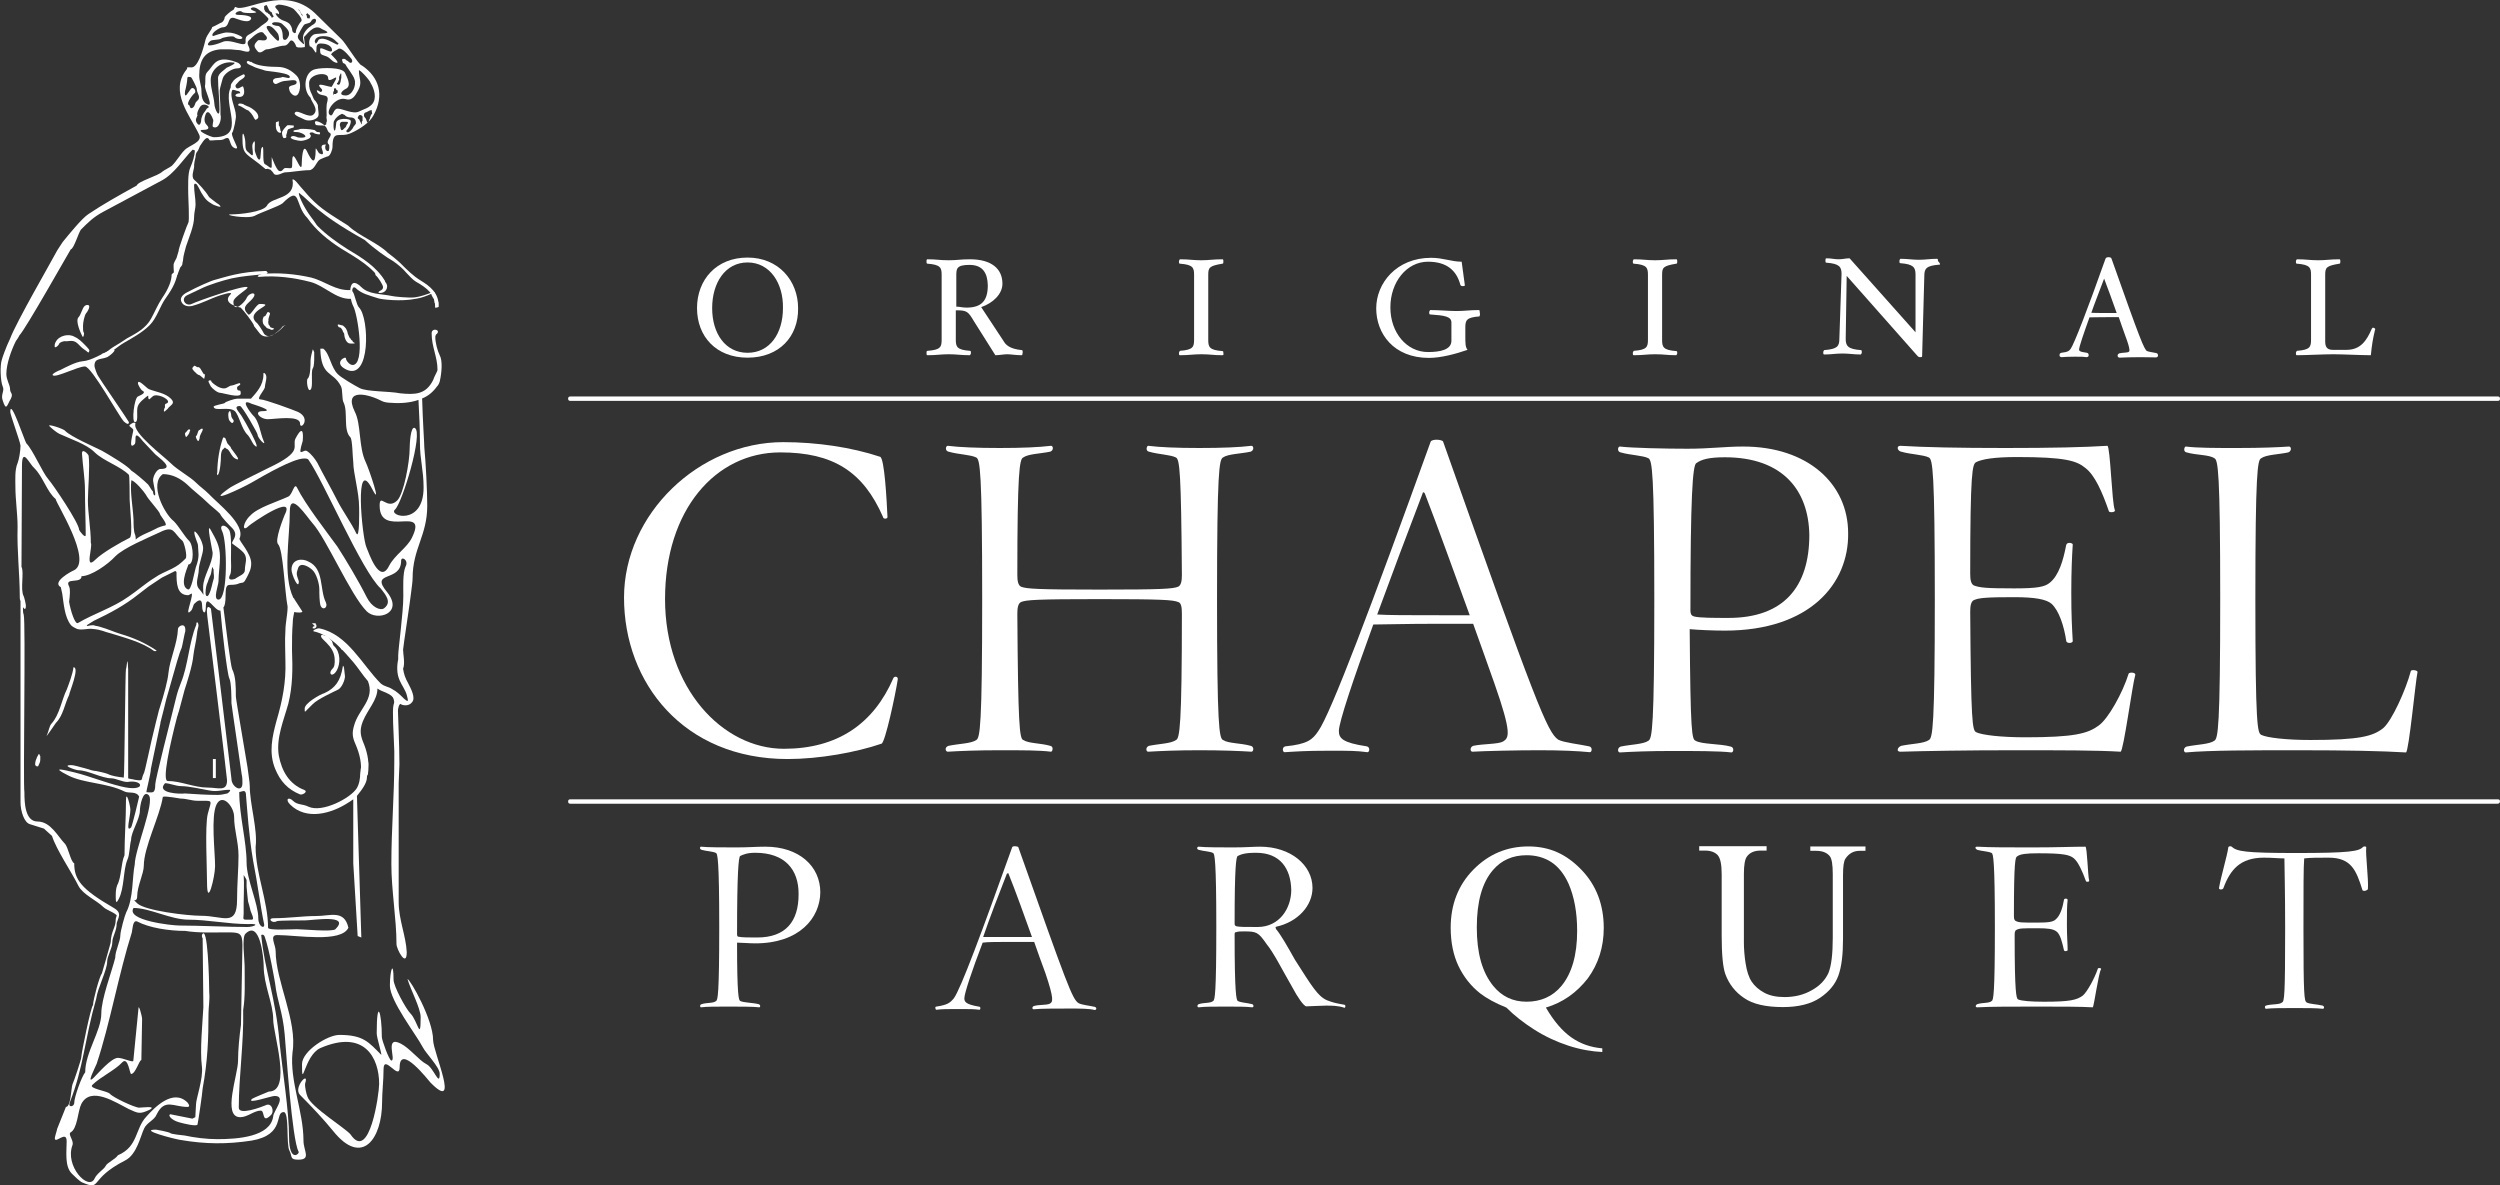 <?xml version="1.0" encoding="UTF-8"?>
<!-- Generator: Adobe Illustrator 26.5.0, SVG Export Plug-In . SVG Version: 6.00 Build 0)  -->
<svg xmlns="http://www.w3.org/2000/svg" xmlns:xlink="http://www.w3.org/1999/xlink" version="1.1" id="Laag_1" x="0px" y="0px" viewBox="0 0 1024 485.5" style="enable-background:new 0 0 1024 485.5;" xml:space="preserve">
<rect x="0" y="0" width="1024" height="485.5" fill="#333333" stroke="none"/>
<style type="text/css">
	.st0{fill:#FFFFFF;}
	.st1{fill:#FFFFFF;stroke:#FFFFFF;stroke-miterlimit:10;}
</style>
<g>
	<path class="st0" d="M127.8,143.1L127.8,143.1C127.8,142.8,127.8,143.1,127.8,143.1z"></path>
	<path class="st0" d="M135.9,262.5c-0.6-0.6-1.5-2.1-2.7-2.1c-0.3,0-1.2-0.6-1.5-0.3c-1.5,1.5,5.4,3.9,5.4,10.2c0,1.5,0,2.7-0.9,3.6   c-2.1,2.1,0,3.9,1.8,0.6c1.5-2.7,1.5-7.5-1.2-9.9C136.2,264,136.2,262.8,135.9,262.5z"></path>
	<path class="st0" d="M124.8,290.2c0,1.8,0,1.5,1.2,0.3c0.6-0.6,1.5-1.5,2.1-2.1c2.1-2.1,8.1-4.8,10.5-6c1.5-0.9,2.7-3.9,2.7-5.4   l-0.3-2.7c0-1.2-0.6-2.1-0.6-1.2c-0.9,5.7-3,8.7-7.5,10.8C131.1,284.4,124.8,288,124.8,290.2z"></path>
	<path class="st0" d="M128.7,146.4c0-0.6,0-1.8,0-2.1c0,0-0.3-0.9-0.6-1.2c-0.3,0.9-0.9,3.6-0.9,4.5c0,1.8,0,6.6-1.2,7.5   c-0.6,0.6,0,5.7,1.2,4.5c1.2-1.2,0-6.9,0.9-8.7C128.7,150.1,128.7,147.6,128.7,146.4z"></path>
	<path class="st0" d="M81.5,176.2c-0.6,0.6-0.6,2.1-1.2,2.4c-0.3,0.3,0.3,1.5,0.6,1.8c0.3,0.9,0.9-0.6,0.9-1.2c0-0.9,0.9-2.1,1.2-3   c0-0.6,0.3-0.6-0.6-0.6C82.4,175.6,81.8,176.2,81.5,176.2z"></path>
	<path class="st0" d="M77.9,176.2L77.9,176.2c0-0.3-0.3-0.3-0.3-0.3s0,0-0.3,0l0,0c-0.3,0-0.6,0.6-0.9,0.9l-0.3,0.3l-0.3,0.3   c0,0,0,0.3,0,0.6s0.3,0.6,0.3,0.9c0,0.3,0.3,0,0.3,0l0.3-0.3c0.3-0.3,0.9-1.2,0.9-1.5S77.9,176.5,77.9,176.2   C77.6,175.9,77.9,176.2,77.9,176.2z"></path>
	<path class="st0" d="M110.6,128.4c0-0.3-0.6-0.6-0.9-0.6c0,0-0.9,0.9-0.3,0.6c-0.3,0.3-0.6,0.6-0.6,0.9c-0.3,0.3-0.9,0.3-0.9,0.6   s-0.3,0.6-0.3,1.2c0,0.6,0,1.5,0.6,2.1l0.6,0.6c0.3,0.6,1.2,0.9,1.5,0.9c0.6,0.3,0.9,0.6,1.5,0.3c1.5-0.6-1.2-0.6-1.2-1.2   c0-0.3-0.6-0.9-0.6-0.9s-0.3-1.5,0-1.5C109.7,130.5,110.6,129,110.6,128.4z"></path>
	<path class="st0" d="M83.9,154c0-0.3,0-0.3,0-0.6c0,0,0-0.6-0.3,0c-0.3-0.3-1.5-2.4-1.5-2.4l-0.6-0.6h-0.6c-0.3,0-0.9-0.6-1.2-0.6   c-0.3,0-0.6,0.6-0.9,0.9c-0.3,0.6,1.5,2.1,1.8,2.4c0.3,0.3,0.9,0.6,1.2,0.6c0.3,0.3,1.2,0.9,1.8,1.5   C83.6,155.2,83.9,154.3,83.9,154z"></path>
	<path class="st0" d="M90.2,160.9c0.9,0,8.4,2.4,8.4,0.3c0,0,0-1.2-0.3-1.2c-1.2,0-1.2-0.6-1.2-1.2c0-0.9,1.8-0.9,1.2-1.8   c-0.3-0.3-2.7,0.9-3.3,0.9c-1.2,0-1.8,1.2-3.3,1.2c-1.8,0-3.9-1.5-5.1-2.7c0-0.3,0-0.6-0.6-0.6c-0.3,0-0.6,0-0.6,0.6l0.9,1.8   C86.9,159.1,89,160.9,90.2,160.9z"></path>
	<path class="st0" d="M96.2,168.4c1.8,1.8,2.7,7.2,5.1,9.6c1.2,1.2,1.8,3,2.7,4.2c4.2,4.2-4.5-11.1-4.8-11.4   c-0.9-1.8-4.2-4.5-0.9-4.5c0.9,0,7.2,11.1,7.2,11.7c0,1.5,3.9,5.4,2.4,2.4c-1.2-2.7-1.8-8.1-4.2-10.2c-0.9-0.9-6-7.5-0.6-4.8   c0.9,0.3,9.9,3,4.5,3c-3.9,0-1.2,3.3,2.1,3.3c3,0,13.2-1.8,13.2,1.8c0,3,4.8-2.1-0.9-4.8c-2.1-0.9-13.5-5.1-15.3-5.1   c-2.1,0,1.8-3.9,1.8-5.1c0-0.9,0.6-2.7,0.6-3.9c0-1.8-1.5-2.4-1.2-1.2c0,4.5-3,7.5-5.1,9.9c0,0-5.1,0-5.7,0c-0.9,0-4.8,1.2-5.1,1.8   c-0.3,0.3-4.5,0.9-4.5,1.5C87.8,168.7,93.8,166.3,96.2,168.4z"></path>
	<path class="st0" d="M129,256.5L129,256.5L129,256.5c-0.3,0-0.6,0-0.6,0v0.3h-0.3v0.3l0,0l0,0l0,0v0.3h0.3l0,0l0,0l0,0l0,0l0,0l0,0   l0,0l0,0l0,0l0,0l0,0l0,0l0,0l0,0l0,0l0,0l0,0l0,0l0,0l0,0l0,0l0,0l0,0l0,0l0,0l0,0l0,0l0,0l0,0l0,0l0,0h0.3h0.3l0.3-0.3l0.3-0.3   v-0.3v-0.3v-0.3c0,0-0.3,0-0.3-0.3v-0.3H129l0,0l0,0h-0.3h-0.3h-0.3l0,0h-0.3l0,0l0,0l0,0l0,0l0,0l0,0L129,256.5L129,256.5   L129,256.5z"></path>
	<path class="st0" d="M139.5,263.4L139.5,263.4c-0.3-0.3-0.3-0.3-0.3-0.3h-0.3l0,0l0,0l0,0c0,0,0,0.3-0.3,0.3l0.3,0.3l0,0l0,0l0,0   l0,0l0,0l0,0l0,0l0,0l0,0l0,0v0.9l0,0l0,0l0.3,0.3l0.3,0.3v0.3c0,0,0.3,0,0.3,0.3c0,0,0,0.3,0.3,0.3h0.3h0.3c0-0.3,0.3,0,0.3-0.3   v-0.3v-0.3v-0.3l0,0l0,0l0,0v-0.3v-0.3V264l0,0l0,0l0,0l0,0l0,0l0,0l0,0l0,0l0,0l0,0l0,0l0,0L139.5,263.4z"></path>
	<path class="st0" d="M128.1,233.6c1.5,1.5,2.7,5.4,2.7,7.8c0,1.5,0,5.7,0.6,6.9c0.9,1.8,3,0.6,2.1-1.5c-2.7-5.4-0.6-13.8-7.2-16.8   c-2.7-1.5-6.9-0.9-6.9,3.3c0,2.1,3,8.7,3,4.8c-0.9-2.7-1.2-3-0.3-5.4C123,230,126.6,232.1,128.1,233.6z"></path>
	<path class="st0" d="M163.3,369.5v-33.4c0-4.8,0-10.2,0-15.3c0-1.8,0.3-6,0.3-7.5l0,0V313l0,0v-0.3c0-7.2-0.6-20.1-0.6-21.6   c0-0.6,0.3-3,1.5-3c0,0,0.3-0.9,0.3-1.2c-0.6-1.2-1.2-1.2-2.1-2.1c-0.6-0.6-1.8-1.5-2.4-1.5c0,2.1,1.8,3.3,0.9,5.4   c-0.6,2.1,0,11.1,0.3,18.9c0,0,0,0,0,0.3s0,0.3,0,0.3c0,1.2,0,2.7,0,3.6l0,0c0,0.3,0,0.3,0,0c0,14.1-1.2,27.7-1.2,42.1   c0,10.8,2.1,22.5,2.1,32.8c0,2.1,4.2,9.9,4.2,3.3C166.3,383.4,163.3,376.7,163.3,369.5z"></path>
	<path class="st0" d="M150.3,318.4c0-4.2,1.8-7.2-1.2-7.2c-2.4,3-0.6,7.8-3,11.7c-2.4,3.9-14.1,10.2-19.8,7.5   c-2.4-1.2-4.5-0.6-6.3-2.4s-3.3-0.6-1.2,1.5c6.6,6.6,16.8,3.9,24.1-0.9c0.6-0.3,1.2-0.9,1.8-1.2v26.2l1.8,29.8l1.5,0.6l-1.8-58   C148.2,323.5,150.3,320.8,150.3,318.4z"></path>
	<path class="st0" d="M30.1,273.3c-0.3,2.7-1.8,6.6-2.7,9c-2.1,4.2-3,10.5-6.3,14.1c-0.9,0.9-1.2,3.3-1.8,4.5   c-1.2,2.4,3.3-4.5,3.6-4.8c3-3,3.6-7.8,5.4-11.4C28.3,283.8,32.8,273.3,30.1,273.3z"></path>
	<path class="st0" d="M21.6,153.7c1.2,1.2,10.2-3.6,13.2-3.6c2.7,0,14.1,20.7,15.9,22.5c0.6,0.6,2.1,1.8,2.1,0.3   c0-0.3-12.6-18.6-12.6-18.9c-0.3-0.3-1.5-3.3-1.5-4.2c0-3.3,2.7-2.4,5.4-3.6c1.5-0.9,4.8-3.9,1.2-2.7s-7.5,4.2-11.7,4.5   c-2.7,0.3-6.6,2.4-9,3.6C24.4,151.6,21,153.1,21.6,153.7z"></path>
	<path class="st0" d="M36.4,125.1c-0.3-0.3-1.2-0.3-1.8,0.3c-0.9,0.9-1.5,3.6-2.4,4.5c-1.5,1.5,0.9,6.6,1.5,7.8   c-0.3,0,0.6,0.6,0.6-0.3c0-0.3,0.3-0.9,0-1.2s-0.3-1.5-0.3-2.7c0-1.5,0.6-4.2,1.2-5.1C35.8,127.8,37,125.7,36.4,125.1z"></path>
	<path class="st0" d="M15.9,308.8c-0.3,0.6-0.9,1.5-0.9,1.8c-0.3,0.6-0.6,1.5-0.6,2.4c0,0.3,0,0.6,0.3,0.6l0.3,0.3h0.6   c0.3-0.9,0.9-1.5,0.9-2.7c0-0.6,0-0.9,0-1.5C16.2,309.4,16.2,308.8,15.9,308.8z"></path>
	<path class="st0" d="M22.8,140.1c-0.3,0.3-0.6,1.8-0.3,2.1c0.6,0.3,1.8-1.2,1.8-1.5s1.8-1.2,2.7-0.9c2.7-0.3,3.6-0.3,5.1,1.2   c0.3,0.3,0.9,0.9,1.2,1.2c0.6,0.6,2.1,1.5,2.7,2.1c0.3,0.3,0.6-0.3,0.6-0.9c-0.3-0.6-1.8-2.1-2.1-2.4c-0.9-0.9-2.4-2.4-3.9-3   C28.3,136.5,24.1,137.4,22.8,140.1z"></path>
	<rect x="87.2" y="310.9" class="st0" width="1.2" height="7.8"></rect>
	<path class="st0" d="M177.4,426c0-8.4-9.3-24.7-10.5-25c1.2,4.2,5.4,12,5.4,15.6c0,10.5-1.2,1.5-4.2-1.5   c-1.8-1.8-6.9-11.1-6.9-13.8c0-8.4-1.5-3.9-1.5,2.4s10.8,20.1,13.5,25.3c1.2,2.4,6.9,8.1,6.9,10.8c0,5.7-2.4-2.4-5.4-3.9   s-6.9-6.6-10.5-8.4c-6.9-3.6-1.8,6.9-3.9,6.9c-0.9,0-3.9-8.4-3.9-9.6c0-10.2-2.1-16.5-2.1-1.5c0,1.8,2.4,9.3,1.8,8.7   c-5.1-5.1-7.2-8.1-17.1-8.1c-4.8,0-15.3,6.6-15.3,12c0,11.1,0.9-3.6,7.5-6.6c18-7.8,24.1,3.9,24.1,14.7c0,3.9-3.9,32.2-11.7,20.7   c-1.8-2.4-16.5-11.4-17.7-15.6c-0.3-0.6-1.2-4.2-0.9-5.4c1.8-5.4-5.1,1.8-2.1,4.8c4.5,4.5,9.6,9.9,13.5,14.7   c12,15,20.1,3,20.1-11.7c0-4.2,0.6-9,0.6-13.5c0-6.6,6.6,5.1,6.6-0.9c0-9.9,12,5.7,12.6,6.3C188.8,456.1,177.4,430.9,177.4,426z"></path>
	<path class="st0" d="M78.8,458.2c-0.3,0-8.7-1.8-9-1.8c-1.2,0.3,0.3,2.4,3.6,3.3c2.1,0.6,7.2,1.8,7.5,0.9   c0.3-1.2,2.1-13.5,2.1-14.7c2.1-11.4,2.4-20.7,2.4-30.7c0-2.7,0.6-5.7,0.3-8.7c0-4.8-0.6-28.6-3-23.5c0,0.3,0,1.2,0.3,1.2   c0,5.7,0.3,23.1,0.3,28.3c-0.3,6-1.5,17.7-0.6,24.4c0.6,4.8-2.4,13.2-2.4,15.3c0,1.2-0.3,3.9-0.3,5.4   C80,457.6,79.4,457.9,78.8,458.2z"></path>
	<path class="st0" d="M94.4,168.7c0-0.3,0-0.3-0.3-0.3c-0.9,0.3-0.6,2.7-0.3,3.6c0.3,0.3,0.9,1.5,1.5,1.2c0.3-0.3,0.6-0.6,0.3-1.2   c-0.3-0.3-0.9-1.2-0.9-1.8C94.7,169.3,94.4,169,94.4,168.7z"></path>
	<path class="st0" d="M155.7,119.1c-0.6,0.3-1.2,0.9,0,0.9c2.7,0,3.9-3,1.8-4.8c-0.6-0.6-1.2-2.4-2.1-2.7c-0.6-0.3-0.9-0.6-1.5-0.6   s0,0.6,0,0.9c0.9,0.6,3,3.9,3,4.8S156.3,118.8,155.7,119.1z"></path>
	<path class="st0" d="M89.3,194.5c0.9-1.5,1.2-5.7,1.2-7.8c0-0.9,0.3-2.4,0.9-2.7c1.2-1.2,0.3-0.6,1.8,0c0.9,0.6,1.8,3.3,3.3,3.9   c3,1.5-1.5-3.6-1.8-4.2c-0.3-1.2-1.5-1.5-1.8-2.7c-0.6-1.2-0.3-1.8-1.5-1.8c-1.5,4.2-2.4,9.6-2.4,14.4   C88.7,193.6,89,195.1,89.3,194.5z"></path>
	<path class="st0" d="M120,51.4c-0.6,0-2.1-0.3-2.4,0c-0.6,0.6-2.1,2.1-2.1,3c0,0.6,0.3,2.7,1.2,2.1c0.3,0,0.6,0,0.6-0.6   c-0.3-0.6,0.3-1.2,0.3-1.8c0-0.3,0.3-1.2,0.6-1.2c0,0,1.5-0.6,1.8-0.6C120.3,52.6,120.6,51.1,120,51.4z"></path>
	<path class="st0" d="M178.9,123.9l-0.3-1.5c0-0.3,0-0.6-0.3-0.9c0-0.6-0.3-0.9-0.3-1.5s-0.6-0.3-0.9-0.3c-2.4,0.9-4.8,1.8-7.2,2.1   c-2.1,0.3-8.7-0.3-9.6-0.6c-4.5-0.9-9.3-0.6-12.3-3.6c-5.7-5.7-5.1,4.5-3.3,7.8s5.1,24.1-0.3,24.1c-1.2,0-2.7-1.8-2.7-2.7   c0-1.2-5.4,1.8,0,4.5c10.2,5.1,9.6-21,5.4-25.3c-1.2-1.2-1.8-5.7-2.7-6.6c-0.3-0.3,0-2.4,1.2-1.5c2.4,2.4,5.4,3,9,4.2   c1.5,0.6,9.9,1.5,15.6,0.3c2.4-0.3,4.5-1.2,6.6-2.1c0,0,0,0,0,0.3l0,0c0,0.3,0,0,0,0.3c0,0,0,0.3,0.3,0.3v0.3c0,0.3,0,0.3,0.3,0.3   c0.3,0.6,0.6,1.2,0.6,1.5c0,0,0,0.3,0,0.6s0.3,0.3,0.3,0.6s0.3,0.9,0.6,0.9c0,0,0.6-0.6,0.6-0.9c0,0,0-0.6,0-0.9   C179.2,124.5,178.9,123.9,178.9,123.9z"></path>
	<path class="st0" d="M140.4,135.6c0,0.3,0.6,0.9,0.6,1.2c0,1.5,0.9,3.9,2.4,3.9c0.6,0,1.2,0,1.8,0v-0.3l-0.6-0.3l-0.3-0.6   c0,0-0.6-0.3-0.6-0.6c0,0,0-0.3-0.3-0.3c-0.3-0.3-0.6-1.2-0.9-1.8c0-0.3-0.3-0.9-0.3-1.2l-0.3-0.6c0-0.3-0.6-0.9-0.9-1.2   c-0.3-0.3-0.6-0.6-1.2-0.6c0,0-0.9-0.3-1.2-0.3l0,0c0,0-0.3,0-0.3,0.3l0.3,0.6l0.3,0.3C139.5,133.8,140.4,135.3,140.4,135.6z"></path>
	<path class="st0" d="M128.4,54.4c0.3,0.3,1.5,0.6,1.8,0.6c0.6,0,0.9,0.3,0.9-0.6c0-0.3-0.9-0.3-0.9-0.3c-0.9,0-0.9-0.9-1.8-0.9   c-0.9-0.3-5.1-0.6-5.7-0.3c-0.3,0.3-2.1,0.3-2.4,0.6c-0.6,0.6,0.9,0.6,1.5,0.6c0.9,0,3.3,0.9,3.3,1.8c0,0.6-2.7,0.6-3.3,0.3   c-0.6-0.3-2.1-0.9-2.7,0c-0.3,0.9,3.3,1.5,4.2,1.5c0.9,0,3-0.6,3.6-1.2c0.3-0.3,0.6-0.9,0.3-1.2C126,54.1,128.1,54.1,128.4,54.4z"></path>
	<path class="st0" d="M122.4,37.9c0.9-2.1,0.6-5.4-0.9-6.9c-2.1-2.1-4.5-3.6-7.8-3.6c-3,0-8.7-0.3-10.8-2.1c-0.6,0.3-1.2-0.9-1.8,0   c-0.3,0.9,1.8,1.5,2.4,1.8c1.5,0.9,3.6,1.2,5.1,1.8c0.6,0.3,11.7,0.9,9.9,3c-0.3,0.3-2.7-0.6-3-0.3s-2.7,0.3-3,0.6   c-1.5,0.6-0.3,2.7,0.9,2.1c1.2-0.6,2.4-1.2,3.9-1.2c0.9,0,4.2-0.9,4.2,0.6c0,1.8-3.9,0.6-3,3C118.5,37.9,121.2,40.9,122.4,37.9z"></path>
	<path class="st0" d="M67.6,168.4c0.3-0.3,1.2-0.9,1.5-1.5c1.2-1.2,2.7-1.8,0.9-3.6c-2.4-2.4-6-2.7-9-3.9c-0.9-0.3-4.5-4.5-4.5-2.4   c0,0.6,1.2,2.7,1.8,3c1.8,0.9-0.6,1.8-1.8,2.4c-1.5,0.6-2.7,10.5-1.2,10.5c0.9,0,0.9-1.5,0.9-2.4c0-3.3-0.3-4.2,1.8-6.3   c0.3-0.3,2.7-2.4,2.7-2.1c0,2.7,0.9,0.9,1.8,0.3c1.5-1.5,6.9,0.9,6.3,2.4c-0.6,0.9-1.5,0-1.2,2.1C67.3,166.9,66.7,169.3,67.6,168.4   z"></path>
	<path class="st0" d="M148.2,26.8c-1.2,0-6.9-9.6-8.4-10.8L129,5.4C116.7-6.3,100.7,5.1,96.8,3c-0.9-0.6-0.6,0.9-1.5,1.2   c-0.3,0-3.3,2.4-3.3,3c0,0.9-0.9,2.1-1.5,2.1c-1.2,0.6-2.1,1.2-3.6,1.8c0,0.9-2.1,3-2.7,5.1c-1.2,5.1-3.3,11.4-5.7,11.4   c-3,0-1.2-0.3-2.1,0.9c-7.2,9,1.5,18.9,5.1,26.5c1.8,3.3-4.2,4.5-6,6.6c-1.8,1.8-3,4.2-5.1,6.3c-1.2,0.9-2.7,1.5-3.9,2.4   c-1.8,1.8-9.9,3.9-10.5,5.7c-8.1,4.5-13.5,7.5-19.8,11.7c-2.7,1.8-7.8,8.1-10.5,11.4c-0.9,1.5-2.1,3-3,4.8   c-1.2,2.4-16.2,28.3-18.6,34.9c-1.5,3-3.3,8.1-3.3,8.4c-0.9,2.4-0.6,9,0.3,11.1c0.9,1.8-0.9,3.3,0,5.7c1.5,4.8,1.8,1.8,3.3-0.6   c1.2-2.4-0.3-2.1-0.3-4.2c0-1.5-1.5-3.6-1.5-6c0-4.2,2.1-9.9,3.9-13.5c0.9-1.2,1.5-2.4,1.5-2.4c2.4-2.4,19.2-32.2,21-35.2   c1.2,0,3.3-7.2,4.2-8.1c3-3,5.1-5.1,9-7.2l24.1-12.9c5.1-2.7,9-9,12.6-12.6l0.9,0.3c0,2.1-0.9,4.8-1.8,6.9   c-1.2,2.4-0.9,8.1-0.9,11.1c0,1.5,0.6,11.1,0,11.7c-0.3,0.3-4.2,11.1-3.9,11.4c-0.3,0.9-0.6,2.1-0.9,3c-0.3,0.6-1.2,2.1-1.2,2.7   c0,0.9,0,5.7,0.9,5.1c0.6-0.3,1.5-3.3,1.8-3.9c0,0,0.9-0.9,0.9-1.5s0.3-1.2,0.3-1.8c0-1.2,0.9-4.2,1.2-5.4c1.2-3.6,3.3-8.4,3.3-12   c0-1.8,0.6-3.6,0.6-5.1c0-2.7-0.6-5.1-0.6-7.8c0-1.2,0.9-0.6,0.9-0.6c0.3,0,1.8,3,2.1,3.6c1.5,2.4,2.1,3.3,4.8,4.8   c0,0,4.2,1.8,2.7,0.3c-0.3-0.3-0.6-0.6-1.2-0.9c-0.3-0.3-3.3-2.4-3.3-2.7c-1.2-2.1-4.2-5.4-6-6.9c-1.5-1.5,0.3-4.5,0-6   c0-0.6,0.3-2.1,0.6-3.3c0-0.9,0.3-1.8,0.6-2.1c0.6-0.6,0.9-1.8,1.2-2.4c0.6-0.6,2.7-5.1,3.9-2.4c0,0.3,2.4,0,2.7,0   c0.9,0,2.4,0,3-0.3c2.7-1.5,2.1,0,3.3,2.4c0.6,1.2,3,2.1,2.1,0.3c-0.3-0.9-2.4-4.8-1.8-5.4c0.6-0.6,1.8-6.6,1.5-7.2   c0-2.7-2.7-7.5-1.5-10.2c0.3-0.6,1.8,0.3,2.4,0.3c0.9,0,0.9,0.9,0.9,0.9c-2.1,0-3,1.5-0.3,1.5c2.4,0,2.1-2.7,1.5-4.2   c-0.3-0.6-1.8,1.2-2.7,0.6c-1.2-1.2,0.3-1.8,0.9-2.7c0.3-0.6,3.6-1.8,2.1-3c-0.9,0.3-1.2,0.6-2.4,1.2c-0.6,0.3-1.8,1.2-2.1,1.8   c-0.6,0.9-0.9,0.9-0.9,2.4c-3.6,7.2,6.9,20.4-6.9,20.4c-1.2,0-7.8-3-4.5-3c1.5,0,3.3-0.3,1.5-2.1c-1.2-1.2-0.9-3-0.3-4.5   c1.2-2.1,2.7,1.5,3,2.4c0.3,0.6-0.6,2.7,0,3c2.4,1.2,3.6-3.3,3-5.1v-2.4c0-2.1-0.3-4.5-0.3-6.6V37c0-0.3,0.3-1.5,0.3-1.5l0.9-3.3   c0.6-2.1,3.9-4.2,6-4.2c2.4,0,1.5-1.8,0-2.4c-2.4-0.9-6.6-2.4-9.3,0.3c-1.2,1.2-1.8,2.4-3,3.6s-0.6,3.6-0.9,5.4   c-0.6,1.5,3.9,9.3,0.9,7.8c-2.1-0.9-2.4-3.3-2.4-5.7c0-1.8-0.9-3.9-0.9-6c0-6.3,2.1-10.2,8.7-10.8h0.9c0.3,0,0.6,0,0.6,0   c0.6,0,1.5,0,2.1,0c1.2,0,2.7,0.3,3.9,0.3c1.5,0,6,2.4,3.9-1.8c-0.9-1.8,0.6-2.4,1.5-3.3c0.6-0.6,3.6-3.3,4.8-1.8   c0.3,0.6,1.8,1.5,1.2,2.4c-0.6,1.2-3,0-3.6,0.6c-1.8,1.8-1.8,2.4,0,4.5c1.2,1.2,2.7-0.9,3.6-0.9c1.8,0,5.1-1.5,7.2-1.5   c1.5,0,2.1-1.8,2.7-2.1c0.9-0.3,1.8,1.2,2.1,2.1c0,0.9,1.8,0.9,3.6,0.6c0.3,0-0.3-4.2-0.3-4.2c0.6,0,3.9-5.7,7.2-3.3   c0.3,0.3,2.4,0.9,2.4,1.5c-0.3,0.6-4.8,0.3-5.7,0.9c-2.7,1.8-1.5,4.8-1.5,4.8c1.5,0,2.7,4.5,2.7,1.5c0-1.5,0-2.7,1.8-2.7   s3.9,0.6,4.5,2.1c0.9,3.3-4.8-1.5-4.8,0.3c0,2.1,0.3,2.1,2.1,2.7c2.1,0.6,2.4,2.1,4.2,2.7c2.7,0.9-1.8-3.3-1.8-3.3   c0.6-1.2,2.4-1.8,2.7-2.1c1.5-1.5,4.8,3,5.4,3.6c1.2,1.2,0.3,2.7-0.9,1.5l0,0l0,0l-0.3-0.3l-0.6-0.3l-0.3-0.3c0,0-0.3-0.3-0.6-0.3   s-0.6,0-0.6,0l-0.3,0.3c0,0.6,0.3,0.9,0.3,1.2s0.6,0.3,0.9,0.6l0.3,0.3l0,0l0,0l0,0c0.3,0.9,3.3,4.5,3.6,6c0.9,2.4-0.9,6.6-3.6,6.6   c-3,0-1.8-1.8,0-2.7c2.7-1.2,0.3-5.1-0.3-6.6c-1.2-2.4-9.6-2.1-12-1.5c-4.8,0.9-5.4,8.7-2.1,11.7c0.3,1.8,3.6,4.8,1.2,6.9   c-1.8,1.8-6.3-2.1-7.5-0.9c-1.2,1.2,3,2.4,3.9,3c1.8,0.9,5.7,0,5.7-2.1c0-1.2-0.3-2.7-0.3-3.9c0,0-0.9-1.8-1.2-1.8   c-0.6-0.6-0.9-1.8-1.2-2.4c-0.9-1.8-1.2-2.7-1.2-4.8c0-3.9,7.8-4.8,7.8-2.1c0,2.4,3.3-0.9,3.3,0c0,0.6-0.3,0.9-0.6,1.5   s-0.9,1.5-1.2,2.1s-7.8-2.7-4.2,0.9c0.6,0.6,0,1.5-0.6,1.2c-0.3-0.3-1.8-1.2-1.2,0c1.2,2.4,5.1,0.3,4.2,3.9c-0.6,2.1-0.3,3.6-0.3,6   c-0.3,0.6,0.3,1.8,0,2.4c-0.6,1.2,0.6,0.6-0.9,1.5c-0.6-0.9-5.1-3.3-3.6-0.3c0.3,0.3,2.4,0.3,3,0.3c1.8,0,1.5,2.4,2.7,3   c1.8,0.9-2.1,3.3-0.3,4.8c0.3,0.3,0.3,2.7-0.3,2.7c-1.2,0-1.5-1.8-0.9-2.7c-0.9,0-1.8,0-1.8,1.2c0,0.6,1.8,3.9-0.9,2.4   c-0.3,0-1.5-2.7-1.5-1.8c0,6.9-1.5,5.4-3.6,0.9c-1.8-3.6-2.1,3.9-2.1,5.1c0,5.7-3.9-8.1-3.9-0.9c0,3.6,0,2.7-2.7,2.7   c-1.2,0-1.2,1.8-2.7,1.2c-1.2-0.6-3-5.7-3-5.7v3.9c0,1.5-1.8-0.6-2.7-0.9c-1.5-0.6,0-9.3-1.5-6.6c-0.3,0.6-0.3,4.2-0.6,4.5   c-0.9,0.9-1.8-2.4-2.1-3.3c-0.3-0.6,0.6-6.3-0.9-3c-0.6,1.2,0.9,5.7-0.6,4.5c-1.8-1.8-2.4-1.2-2.4-4.8c0-2.1-1.2-6-1.2-2.4   c0,7.8,1.2,6,9.3,12.9c0,0.3,1.2,0,1.2,0c0.3,0.3,0.6,0.3,0.9,0.3c0.6,0.6,1.2,1.2,1.5,1.8c1.2,1.2,3.6-0.6,4.5-0.6   c2.1,0,6.9-0.9,9.9-0.9c2.1,0,3-3.3,4.2-4.2c0.3-0.3,3.3-1.5,3.6-1.5c0.9-0.3,1.8-2.7,1.8-3.9c0-7.5,3-3.3,7.8-5.7   c3.3-1.5,7.5-4.2,9-7.2C157.5,39.1,155.4,31.6,148.2,26.8z M86.3,32.8c0-4.5,4.5-7.8,9-7.2c2.7,0-2.4,2.1-2.4,2.1   c-0.9,0.9-3.6,2.4-3.6,4.2c0,4.2,0.6,8.7,0.6,12.9s-2.1-0.3-2.1-2.4C87.5,39.1,86.3,36.4,86.3,32.8z M78.8,44.2   c-1.2,0.6-0.9-1.2-1.5-1.2c-1.2-0.6,1.8-4.5,2.4-4.8c0.9-0.6-0.3-3-1.5-1.8c-0.3,0.3-1.8,2.7-2.1,2.7c-0.6,0-0.3-1.5-0.3-1.8   c0.3-0.9,0.9-3.9,0.9-4.8c0-1.5,0.6-0.9,1.5-0.9c0.3,0,2.4,4.2,2.4,4.8c0,2.1,2.1,3.3,0,5.1C79.7,42.1,80,43.6,78.8,44.2z    M82.4,43.3c0.6-0.6,1.8-0.6,2.7,0c0,0,0.9,0.6,0,0.9c-0.6,0.3-0.9,1.2-1.2,1.5c-0.6,0.6-1.5,2.4-1.5,3.6c0,0.6-0.3,1.8-0.9,1.8   s-1.5-1.5-1.2-2.4l0.6-1.5C80.3,46.6,81.8,43.6,82.4,43.3z M125.4,6c0-0.3,0.3-0.3,0.6-0.6c0.3,0.3,0.3,0.6,0.6,0.6   c0.3,0.3,0.6,0.6,0.3,0.9v0.3v0.3h-0.3h-0.3H126c0,0-0.3-0.3-0.3-0.6V6.6V6.3C125.4,6.3,125.4,6.3,125.4,6z M122.1,3.9   C122.4,3.9,122.4,3.9,122.1,3.9c0.3,0,0.6,0.3,0.6,0.3l0.3,0.6c0,0,0.3,0.3,0.3,0.6c0,0,0,0.3,0.3,0.3c0.3,0.3,0.3,0.6,0.3,0.9   c0,0.3-0.3-0.6-0.6-0.9c0-0.3-0.6-1.5-0.9-1.5L122.1,3.9L122.1,3.9z M108.5,2.4c0.3,0,0.3-0.3,0.3-0.3c0.3-0.3,0.6,0.3,0.6,0.3   l0.3,0.6c0,0.3,0.3,0.6,0.3,0.6c0,0.3,0.6,1.2,0.9,1.2s0.6,0.6,0.6,0.9l0.3,0.6l0.3,0.3c0,0.3-0.3,0.3-0.6,0.6   c-0.3,0.3-0.3-0.3-0.3-0.3c-0.3-0.3-0.9-0.9-0.9-1.2H110l-0.3-0.3l-0.3-0.3h-0.3l-0.3-0.3l-0.3-0.3c0,0,0-0.6-0.3-0.6   c0-0.3,0-0.9,0-1.5H108.5z M107,10.6c-0.9,0.9-3.9,3-5.1,3.6c-2.7,1.5,0,3.9-2.4,3.9c-1.5,0-6-2.1-8.4-0.9c-1.2,0.6-8.4,3-5.1-0.3   c0.9-0.9,3.6-0.3,4.8-1.2c0.3-0.3,4.5-1.2,5.1-0.6c1.5,1.5,4.8,0.9,2.7-0.3c-1.8-0.9-3.3-1.5-5.7-1.5c-1.5,0-5.7,1.5-5.7,1.5   c-1.2-1.2,3-3.6,3.9-3.6c3.3,0,1.8-4.2,4.5-3.9c0.6,0,5.4,2.4,6.9,0.9c1.8-1.8-3.3-2.1-4.8-2.1c-3,0,0.3-2.4,1.5-1.2   c0.3,0.6,6.3,0.6,5.7,0c-0.3-0.3-2.7-0.9-2.1-1.5c1.8-1.8,6.3,3.3,6.9,3.9C110.9,8.4,107.3,10.3,107,10.6z M113.6,16.6   c-0.6-0.3-2.4-2.4-3-3c-0.6-0.9-2.4-3-0.6-3c1.5,0,3.3,2.4,3.9,3.3C114.2,14.5,114.8,17.2,113.6,16.6z M118.2,14.8   c-0.3,0.6-0.6,1.2-1.2,1.5c-1.2,0.3-1.2-0.9-1.2-1.8c0-1.2-0.6-3.9-2.1-3.9c-0.6,0-1.8-0.3-2.1-0.6c-0.6-0.6,0.6-0.9,0.9-0.9   c1.2,0,2.4,0,3.3,0.9C117,11.2,119.1,12.7,118.2,14.8z M119.7,12.4c0-0.9-0.6-2.1-1.2-2.7c-0.6-0.6-2.1-1.2-3-1.5   c-1.2-0.6-2.1-1.5-2.7-2.7c0,0,0.6,0,0.9,0c0.6,0.3,0.6,0.6,0.6,0c0-1.8-3.3-2.7-0.3-3.6c2.1,0,5.1,0.9,6.3,1.8   c0.6,0.6,4.2,4.2,3,5.1c-0.6,0.6-2.1,3-2.1,4.2S119.7,13.3,119.7,12.4z M129.3,9c-0.3,0.9-1.5,1.2-2.1,1.8c-1.5,0.9-3.6,3.3-3,5.4   c0,0.6,0.9,2.7-0.3,1.5c-0.6-0.6-2.4-1.8-1.8-3.3c0.6-1.2,1.5-3,2.4-4.2c0.6-0.6,2.4-0.6,2.7-1.2c0.6-0.6,0.3-0.9,1.2-1.2   C128.7,7.5,129.9,7.8,129.3,9z M137.7,18.1c-0.6-0.3-1.2-0.6-1.8-0.9c-1.2-0.6-3.9-2.1-5.4-0.9c0,0-0.9,1.8-1.2,1.5   c0,0-0.6-0.9-0.3-1.2c0.3-1.2,1.8-1.8,3.3-1.8c3,0,4.2,0.9,6,2.7C138.9,17.5,138.6,18.7,137.7,18.1z M138.6,33.1l0.3-0.3   c0-0.3,0-0.9,0-1.2s0.6-1.2,0.6-1.5c0.3,0,0.3,0,0.3,0.3v0.3c0,0.3,0,0.3,0,0.3c0,0.3,0,0.6,0,0.9c0,0-0.3,1.2-0.3,1.5   s-0.3,0.9-0.3,0.9c0,0.3-0.3,0.3-0.3,0.3c-0.3,0.3-0.3,0-0.6,0S138,34,138,34C138.6,34,138.6,33.1,138.6,33.1z M136.5,38.8   L136.5,38.8c0-0.3,0-0.6,0-0.6v-0.3v-0.3l0.3-0.3V37l0,0v-0.3v-0.3l0.3-0.3c0.3,0,0.6,0.3,0.6,0.3l0,0l0,0l0,0v0.3L138,37h0.3v0.3   v0.3l0,0l0,0l0,0l0,0l0,0l0,0l0,0l0,0l0,0l0,0v0.3l0,0l-0.3,0.3l0,0h-0.3v0.3l0,0h-0.3h-0.3c-0.3,0,0,0-0.3,0   C136.5,39.1,136.5,39.1,136.5,38.8L136.5,38.8z M141.3,52.3c-0.3,0.3-0.9,0.9-0.9,0.9c-0.3,0-0.6,0.3-0.6,0c0,0-0.3-0.3-0.3-0.6   c0-0.6-0.3-0.9-0.3-1.5s0.3-1.2,0.9-1.2c0,0,0.3,0,0.6,0s0.6,0,1.2,0c0.3,0,0.6,0,0.6,0.3v0.3c0,0-0.6,0.6-0.6,0.9   C141.9,51.4,141.6,52.3,141.3,52.3z M144.6,52.3c0,0.3-1.8,2.4-2.4,1.8c0,0-0.6-0.3-0.3-0.6c0.9-0.9,1.8-2.4,1.8-3.9   c0-1.2-6-1.5-6,0.9c0,0.6-0.3,3-0.6,3c-0.6,0-0.6-3.3-0.3-3.9c0.6-1.2,1.8-2.4,3.3-3l0.6,0.3c0.3,0,0.6,0.3,0.9,0.6   c0.3,0.3,1.2,0.6,1.8,0.6c1.5,0,2.4,0.6,2.4,2.4C145.8,50.8,144.6,52,144.6,52.3z M148.2,49.9c0,0,0,0.3,0,0.6c0,0,0,0.6-0.3,0.3   v-0.3l-0.6-1.2c0-0.6-1.2-0.6-0.6-1.5c0.3-0.6,0.6-0.9,1.2-0.6c0-0.3,0.3,0.3,0.3,0.3s0.3,0,0.3,0.3v0.3c0,0.3,0,0.9,0,1.5   C148.5,49.3,148.2,49.9,148.2,49.9z M152.1,46.9l-0.3,0.6c0,0.3-0.3,0.6-0.3,0.9v0.3l-0.3,0.3c0,0.3-0.3,1.2-0.6,1.2   s-0.6-1.5-0.9-1.8c0,0-0.6-0.6-0.6-0.9v-0.6c0-0.3,0.3-0.9,0.9-0.9l0.6-0.3c0.6-0.3,0.9-0.6,1.8-0.6c-0.3,0,0,0.9,0,1.2   C152.7,46.3,152.1,46.9,152.1,46.9z M152.4,42.7c-1.8,1.8-3,1.8-5.4,3s-6.6-1.2-8.7-1.2c-1.8,0-1.8,3.3-3,2.7   c-2.4-1.2,2.1-7.8,6.3-6.6c3,0.9,4.2-2.1,5.1-3.6c1.8-3.3,0.3-4.8,0.3-8.1c0-0.9,4.5,3.9,4.8,5.1C153.3,36.4,154.5,40.3,152.4,42.7   z"></path>
	<path class="st0" d="M98.3,42.4c-1.2,0-0.6,1.2-0.3,0.9c0.9,0.3,2.1,1.2,2.7,1.5c0.3,0.3,0.9,0.3,1.2,0.6c0.3,0.3,1.2,1.2,1.5,1.8   c0.3,0.3,0.6,1.2,0.9,1.5c0,0,0.3,0.6,0.6,0.3c0.3-0.3,0.9-0.3,0.9-1.2c0-1.8-2.7-3.6-4.2-4.2c-0.3,0-1.2-0.6-1.5-0.6   C100.1,42.7,98.9,42.4,98.3,42.4z"></path>
	<path class="st0" d="M113,50.2v0.3c0,0.6,0,1.2,0,1.5c0,0.9,0.6,2.4,1.8,2.4c0.3,0,0.3-0.3,0.3-0.6c-0.3-0.3-0.3-0.6-0.3-0.9   s-0.3-1.2-0.3-1.2l-0.3-0.3c0-0.6,0-1.2,0-1.8C113.9,49.9,113,49.9,113,50.2z"></path>
</g>
<path class="st0" d="M143.4,118.8c-6,0.3-10.2-3.6-15.9-5.1c-6.6-1.5-13.5-2.1-20.1-1.5c-0.6,0-3,1.2-1.2,1.2  c6.9-0.6,14.1,0.3,21,2.1c5.7,1.5,10.5,7.2,16.5,6.9c0.6,0,1.2-2.1,0-2.1v-1.5H143.4z"></path>
<path class="st0" d="M115.7,133.8c-0.9,1.2-2.1,2.1-3.3,3c-1.5,1.2-3,1.2-4.2,0c-0.9-1.8-2.7-4.5-3.3-4.8c-4.8-4.8,9-7.5,1.5-7.5  c-1.5,0-3.9,5.4-4.8,4.2c-2.7-2.7-0.6-3.9,1.2-5.7c3.6-3.6-0.6-3.6-1.8-0.9c-0.6,1.5-5.4,6.6-5.4,1.5c0-2.1,6.6-5.4,5.7-6  c-1.5-0.9-20.4,5.7-22.8,6.9s-4.8-2.1-1.8-3.6l5.7-2.7c3-1.5,8.7-3.3,12.6-4.2c4.2-0.9,8.4-1.2,14.1-1.8c0.3,0,0.3-0.3,0.6-0.6  c-1.5-0.6,0.9-0.6-1.2-0.6c-10.2,0.3-15.9,2.4-20.4,3.6c-1.5,0.3-7.5,3-11.4,5.1c-2.4,1.2-3,2.7-2.4,3.9c0.9,2.1,3.6,2.1,5.1,1.5  c3.3-0.9,7.5-3,9.3-3.6c1.5-0.6,7.2-2.4,5.7-0.9c-3.9,3.9,4.2,5.4,4.2,5.4c1.2,1.2,4.5,5.4,5.4,7.2v0.3l0,0l2.1,2.7  c2.7,3.9,8.1,0,10.5-3C117.6,133.5,116,133.2,115.7,133.8z"></path>
<g>
	<path class="st0" d="M42.1,145.5c3.3-0.6,6-3.6,8.7-5.1c3.6-2.1,7.5-4.2,10.5-7.2c3-3,4.2-7.8,6.6-11.1c3-4.2,4.5-7.2,5.1-11.7   c0-0.3-2.7,1.8-2.7,2.1c0,2.4-1.2,5.7-3.9,9.6c-1.8,2.7-3,5.7-4.5,8.4c-2.1,3.9-6,6-9.9,8.1c-1.8,1.2-3.6,2.4-5.7,3.6   c-1.5,0.9-2.7,2.4-4.5,2.7C41.8,144.9,41.2,145.5,42.1,145.5L42.1,145.5z"></path>
</g>
<path class="st0" d="M172.3,114.9c-3-1.8-5.7-4.5-8.4-7.2c-0.9-0.9-4.2-3.6-5.1-4.2c-3.9-3.9-11.7-6.9-15.9-10.8  c0-0.3-6-3.6-10.8-7.2c-4.8-3.6-7.8-7.8-9-9c-0.6-0.6-2.4-3.3-3.3-3c1.5,8.4-8.7,6.9-10.5,10.8c-1.7,2.6-11.3,3.5-14.3,3.5  c-4.8,0,6.3,2.1,9.3,0.6c2.1-1.2,9.9-3.9,11.4-5.1c7.8-7.8,4.8,0.6,10.2,6c3.6,5.1,8.4,9,13.5,12.3c6.3,3.9,13.2,7.5,17.1,14.1  c0.3,0.3,1.5,0,1.2-0.6c-3.6-6-9.6-9.6-15.6-13.2c-4.2-2.7-8.4-5.7-12-9.3c-0.6-0.6-1.2-1.8-2.4-3.3c-3.9-5.1-6-10.8-5.1-10.2  c4.5,3.3,6.9,8.1,26.8,19.2c3.9,3.6,9,7.2,11.7,8.7c2.1,1.5,3.9,3,5.4,4.8c1.2,1.2,2.4,2.7,3.9,3.6c4.2,2.4,8.1,5.1,7.8,10.5  c0,0.3,1.5,0,1.5-0.3C179.8,120,176.2,117.3,172.3,114.9z"></path>
<path class="st0" d="M129.6,375.2c-5.7,0-11.4,0.9-17.4,0.9c-3,0-0.6,2.4,1.2,1.2c0.9-0.3,9.9-0.3,11.4-0.3c3.3,0,18.9-2.7,12.6,3.6  c-1.2,1.2-13.5,0-15.9,0c-2.1,0-11.7,0.6-11.7-0.6c0-10.8-5.1-22.2-5.1-33.1c0.9-7.2-2.4-17.4-2.4-25c0-1.5-0.6-4.8-0.9-7.5  c-0.9-5.7-4.8-28-4.8-29.2c0-3.9,0-8.1-1.5-11.1c-0.6-1.2-2.7-18-3.6-25.3c0.6-0.6,0.9-2.1,0.9-5.1c0-6.3,1.8-3,5.7-4.8  c0.3,0,1.2-0.3,1.5-0.3c0.9-0.6,0.9-1.2,1.5-2.1c0.9-1.8,1.8-3.3,1.8-5.7c0-4.2-5.1-9.3-4.8-10.2c2.7-5.7-9-14.4-12.6-18.3  c-1.8-1.8-3.6-3-5.1-4.5c-2.7-2.7-7.5-5.1-10.5-8.1c-2.7-2.7-15.9-12.6-14.4-16.2c-0.3-0.9-1.8,0-2.4,0.6c-0.6,0.6,1.5,1.2,1.5,2.1  c0,0.9-2.4,8.7,0.6,5.7c0.3-0.3,0.3-1.8,0.3-2.4c0-3,2.7,0.9,3,1.2c1.5,1.5,3.3,3.6,5.1,5.4c1.2,1.2,8.4,6,2.1,6c-1.5,0-3,3-3,4.5  c0,1.2,1.5,6.9,0.6,6.3c-0.6-0.3-0.6-1.2-0.6-1.5c-0.9-0.9-1.5-2.4-2.1-3c-1.5-1.5-5.4-4.8-6.9-5.7c-1.2-1.8-9.3-6.6-12-8.1  c-3.6-1.8-12.6-5.7-15-8.1c-0.6-0.9-8.1-3.3-6.3-1.8c0.9,0.9,2.7,2.4,3.9,3c4.5,2.1,11.1,4.2,14.4,7.5c3.6,3.6,10.5,5.7,14.1,9.3  c0.3,0.3,0.3,9,0.3,10.2c0,2.4,1.5,15,0,15.6c-3.6,1.8-11.1,6-14.1,9c-4.5,4.5-0.9-5.7-1.8-6.9c0-6-1.2-12.3-1.2-17.4  c0-4.2,0.9-14.1,0.3-18.3c0-0.6-3-3.6-2.7-0.6c0.3,4.8,1.2,9.9,1.2,14.7c0,6,0.3,12.9,0.3,18.3c0,1.8-2.7-1.8-2.7-2.1  c0-2.7-10.5-18.3-12.6-20.7c-2.4-2.7-6.3-12-9-14.7c-0.6-0.6-6.6-18.9-6.6-12.9c0,1.2,3.9,11.7,4.2,13.8c0,2.1-0.6,5.7-1.2,7.2  c-1.2,2.7-0.9,6.9-0.9,9.6c0,5.4,0.9,11.1,0.9,16.5c-0.3,9.9,0.9,19.2,0.9,28.9c0,0.3,0,0.9,0.3,1.5v82.4c0,3.6,1.5,8.4,3.9,9  l5.7,1.8l3.3,3c1.8,5.7,7.8,14.4,10.8,20.4c1.8,3.6,7.5,6,10.2,8.7c1.2,1.2,4.2,2.1,5.4,3.3c0.3,0.3-0.3,0.9-0.3,1.8  c0,3.6-1.8,4.2-2.1,9.6c0,0.3-3.6,12.6-3.6,12.6c-0.9,0.9-3.6,10.8-3.6,12.9c-0.9,0.6-4.8,19.8-4.8,21.3c0,0.9-3,9.9-3.6,11.1  c-0.6,1.5-0.6,9.3-2.7,9.3l-3.6,9c0,0.6-1.2,3.6-0.9,4.2c0.6,1.5,4.8-3.6,4.8,0.9c0,4.2-0.9,10.2,2.1,13.2c0.9,0.9,3,3,4.2,3.6  c8.4,3.6,2.4-1.2,17.7-9c4.8-2.4,6.3-10.2,7.8-13.2c1.2-2.4,4.2-3.3,5.1-5.7c3.3-6.6,6.9-3,12.6-3c1.5,0,0-1.8,0-1.8  c-6-6-13.8,2.4-16.8,5.7c-4.8,5.1-3.3,12.3-11.7,15.9c-1.2,1.8-4.5,3-5.1,4.5c-0.6,1.2-3.6,3-4.5,5.1c-2.4,5.1-12.3-5.1-9-13.8  c0.6-1.8-1.8-4.2-0.9-5.1c3-1.5,3-8.7,4.5-11.7c3.9-7.5,14.1-0.6,19.5,2.1c3.9,1.8,4.5,2.1,8.4,0.3c3.3-1.8-3-0.9-4.2-0.9  c-1.8,0-10.8-4.2-12-5.7c-1.2-1.2-8.7-2.1-7.2-3.6c3.3-3.3,9.3-6,12.3-9.3c2.4-2.4,3,4.8,3.6,4.8c1.8,0,3.3-5.7,4.2-5.7l0.3-16.8  c0-1.2-1.5-6.6-1.5-4.2l-2.1,21.3c0,0.9-4.2-1.2-6.3-1.2c-2.7,0-8.1,6.3-9.9,8.1c-3.3,3.3,0.6-4.2,1.2-5.7  c5.4-16.2,9-36.7,14.4-53.8c0.3-1.2,0.3-5.1,2.1-4.5c5.1,2.7,13.2,3.9,19.8,3.9c5.4,0.9,11.4,0.6,16.8,0.6s6.6,0,6.6,5.4l-0.6,32.5  c-0.6,4.2-1.2,10.2-1.2,14.7c0,5.7-6.6,23.1,0.9,23.1c3,0,5.7-2.7,8.4-2.7c1.8,0,0.3,5.7,4.2,1.8c1.5-1.5,0.3-5.4-2.4-3.9  c-1.5,0.6-10.8,4.2-10.8,0.9c0-12.6,2.1-26.5,1.8-40c0.9-5.4,0.6-11.7,0.6-18c0-2.7-1.2-11.7,0.3-13.2c6-6,7.5,9.9,7.5,13.2  c0,7.8,3.9,15.3,3.9,21.9c0,6,7.8,29.5-1.8,29.5c0,0-6.6,2.7-6.9,3c-2.4,2.4,7.8-1.2,9.3-1.2c5.1,0-0.6,6.3-0.6,8.4  c-1.2,8.4-14.7,9.3-22.8,9.3c-4.5,0-9.3-0.6-13.5-1.5c-0.6,0-5.4-0.6-5.7-0.9c-0.6-0.6-6-1.5-6-1.5c-7.5,0,7.8,3.9,9.9,4.2  c10.5,1.8,19.2,1.8,29.2,0.3c14.1-2.4,9.3-11.7,13.2-11.7c2.4,0,0.9,13.5,2.4,15.9c1.2,2.4,0,3.6,3.6,3.6c5.4,0,2.1-3.6,2.1-7.8  c0-12-5.7-24.4-4.5-36.1c2.1-12.9-6.9-29.2-6.9-41.5c0-2.7-2.7-6.6,0.6-6.6c8.1,0,26.2,3.3,29.2-3  C141,372.5,135.3,375.2,129.6,375.2z M66.7,194.2c3.9,0,7.2,1.8,9.9,4.2c2.4,2.4,6,5.1,8.1,7.2c1.8,1.8,3.6,3,5.4,4.8  c0.6,1.5,3.9,4.8,5.1,6c3,3.3-0.9,5.4,0,6.3c1.2,0.9,3,2.1,4.2,3.3c2.4,2.4,0.9,4.5,0.9,7.5c0,1.8-2.4,2.4-3.6,3.3  c0,0.3-4.2,1.8-2.4-1.5c0.6-1.2,0.3-5.1,0.3-6.6c0-3,0.3-9-0.6-11.4c-1.5-2.7-4.5-2.7-3,0.3c2.1,4.2,2.4,28-1.5,28c-2.4,0,0-6,0-7.5  c0-3,0.6-6.6,0.6-9.9c0-4.8-1.8-7.5-3.6-10.8c-2.4-4.8,0.6,8.4,0.6,9c0,4.5-3.9,9.6-3.9,14.1s0.9,3.6-1.5,0.9  c-2.1-2.1-0.3-5.4-0.3-7.8c0-2.7,1.8-6.6,1.8-9c0-3.3-3.6-8.1-3.6-6.6c0,1.8,1.5,4.5,1.5,5.4c0,2.7,0.9,4.2-0.9,9  c-0.6,1.8-1.8,9.9-3.3,9c-3.3-1.5-0.6-7.8,0.3-10.2c2.4,0,2.1-7.8,0.3-9.6c-2.1-2.1-4.2-6-6.3-8.1C67.3,210.5,61,198.2,66.7,194.2z   M87.5,237.2c-0.6,1.8-0.9,4.2-1.8,6c-0.6,1.5-1.5,1.2-1.5-0.3c0-1.8,0.3-3.3,0.9-4.5c0.3-0.9,0.6-1.8,0.9-2.4  c0.6-0.9,0.6-2.4,0.9-3.6c0.3-0.3,0.3,0.6,0.6,0.9c0,0.3,0,0.9,0,1.2C87.5,234.5,87.8,236.6,87.5,237.2z M53.8,196.7  c1.5,0.3,5.1,4.5,6,6c0.6,1.5,5.7,6.9,5.7,7.8c0,0.6,3.9,4.8,1.8,4.8c-0.3,0-3,0.9-3.3,1.2c-2.7,1.5-6.6,2.7-8.4,4.5  c0,0,0-1.5-0.3-2.1c-0.6-1.2-0.6-4.5-0.6-6C54.4,207.2,53.2,201.5,53.8,196.7z M33.4,236c3.9,0,10.8-4.8,13.8-8.1  c3.6-3.6,13.2-7.5,18.3-9.9c6-3,5.4,0.3,9.3,3.6c0.6,0.6,2.1,6.3,1.2,7.2c-2.1,2.1-3.3,3-5.7,4.2c-2.4,1.2-4.8,2.1-6.9,3.6  c-3.9,2.4-7.2,5.4-10.8,7.8c-6.3,4.5-14.1,6.9-20.7,10.8c-1.2,0.6-3-5.1-3.6-8.7c0.3-2.4,0.6-5.1,0-6.3  C26.2,236.3,33.4,239.3,33.4,236z M51.7,373.7c-0.6,1.2-2.4,7.8-2.4,9.3c0,2.7-2.1,6.3-2.1,9.3c-1.5,6-5.7,16.8-5.7,22.8  c0,7.2-6.6,15.9-6.6,24.1c-1.5,1.8-4.5,10.2-4.5,12.6c0,1.5-2.7,2.1-1.8-0.3c5.7-14.4,6-25.6,10.8-42.4c0.6-4.5,4.5-11.7,4.5-15.3  c0-2.1,2.1-5.4,2.1-7.8s1.8-4.5,1.8-7.8c0.6-2.4,2.4-4.2-1.2-6.3c-13.5-7.8-16.2-11.7-16.2-18.3c-1.5-0.6-2.4-6.6-3.9-8.1  c-2.7-2.7-5.7-9-11.1-9c-5.1,0-5.4-7.5-5.4-12c-0.6-3,0.6-70.1-0.3-72.8c-0.3-0.6-0.3-1.8-0.3-3c0.6,0.9,1.2,1.2,1.2-0.6  c0-0.6-0.6-3.3-0.9-3.9c-1.5-2.7,0.3-9.9-0.9-12L9,190.9c0-8.1,3-0.9,5.1,0.9c3.6,3.6,5.1,9.6,8.7,12.6c0,1.5,15.3,25.3,7.5,29.2  c-0.9,0.3-9.3,4.8-5.4,6.9c0,0,0.3,1.2,0.6,2.7c0.6,3.9,0.9,9.6,3.6,12.9c0.6,0.6,1.2,0.9,1.8,1.2c1.8,1.2,5.1,0,6.9,0.3  c3.9,0.3,4.8,1.2,7.5,1.8c5.7,1.8,12.9,3.6,17.7,7.2c0.6,0.3,1.5,0,0.9-0.3c-4.5-3-9.3-5.1-14.4-6.6c-3-0.9-5.4-2.1-8.7-3  c-0.9-0.3-1.8-0.3-2.4-0.6c-0.6,0-1.5,0-2.4,0.3c-0.6,0-0.6-0.3,0-0.6c0.9-0.6,1.5-0.9,2.4-1.5C45.3,251,51,248,57,243.2  c1.2-0.9,2.7-2.1,3.9-3c1.8-1.2,3.6-2.4,5.4-3.6l0,0c1.8-0.9,3.6-1.8,5.4-2.7c0.3,0,0.6,0.3,0.6,0.6c0,4.2,0,9.3,4.8,9.3  c0.3,0,1.5-0.9,1.5-0.6c0.3,2.1-3.3,10.2-0.3,6.9c0.6-0.6,0.9-2.4,1.2-2.7c1.2-1.2,3.3-3,3.3,0.9c0,2.7,1.5,3.9,1.5,0.3  c0-6,3.6,1.8,6,1.5c0.6,7.5,2.7,25.6,3.6,27.7c0.9,1.5,0.9,8.4,0.9,10.2c0,0.6,3.9,26.8,4.2,29.2l0,0c0.3,1.2,0.3,2.4,0.3,3.6  c0,4.2-4.5,1.5-4.5-1.8c0-0.6-8.4-69.7-8.4-69.7c-1.8-1.8-1.8,0.3-1.5,3c0.3,1.8,8.1,66.4,8.1,67.3c0,4.8-3.6,3-7.8,3  c-5.7,0-11.1-2.7-16.5-2.7c-2.4,0,0.9-15,3.9-26.5c0.3-0.6,0.3-1.2,0.6-1.8l2.4-9c0.9-2.7,3.3-10.2,3.6-14.1c0.3-2.7,1.2-6,1.5-9  c0-0.9,0.6-2.7,0.6-3.3c0-1.2-0.9-2.1-0.9-0.3c-3,7.2-3.3,16.5-6.3,23.8c-0.6,1.5-1.5,3.9-2.1,6.6c-2.4,9.6-8.4,33.1-8.4,34.9  c0,4.2-1.2,3.3-3.6,3.3c-0.3,0,1.8-7.5,1.8-9.6c0-0.3,2.1-9.9,3.9-18.6V296c0.9-3.6,2.1-8.1,2.4-9.6c0.3-0.9,2.4-8.4,2.4-8.4  c1.2-4.2,3-10.8,3.9-12.6c0.3-0.9,1.2-6,1.5-6.9c0.3-3.9-3-2.1-3-0.9c-0.3,6.3-3.3,12.3-3.9,18c-0.3,3.3-1.8,8.7-3.6,14.4  c-0.3,0.6-0.9,3.6-1.5,5.7c-2.4,9.3-4.5,20.7-5.1,21.3c-1.2,2.4,0.3,3-3.6,2.4c-0.9-0.3-2.1-0.3-2.7-0.6c0,0,0-43.6,0-44.5  c-0.3-7.5-0.6-0.3-0.9-0.3c-0.3,0-0.6,44.5-0.9,44.5c-2.4-0.3-4.8-0.6-6.6-1.5c-0.6-0.3-4.5-1.2-4.8-1.2c-0.6,0-2.1-0.3-2.7-0.6  l-2.1-0.6c-1.5-0.3-3.9-1.2-5.4-1.2c-4.2,0,2.1,2.1,3,2.1c3.9,0,9.6,3.3,13.5,3.3c1.8,0,4.5,1.5,6.6,1.5c6.9-1.2,7.8,4.5-2.7,1.8  c-6.3-1.5-12.9-4.2-18.9-5.7c-3.9-0.9-10.5-2.7-2.7,1.2c6.3,3.3,15.9,3,23.1,6.6c1.8,0.9,4.8-0.3,6,2.1c0,0.3-3,12.6-3.3,12.6  c-2.4,2.4-0.3-4.2-0.3-7.2c0-1.8-1.8-8.4-1.8-3.9c0,7.5-0.6,15.6-0.6,22.5c-1.5,3.3-1.2,9-3,12.3c-0.6,1.5-0.6,3.3-0.6,4.8  c0,2.4,0.3,2.7,1.2,0.9c2.4-4.5,1.8-12,3.6-16.2c0.9-1.8,0.9-6,1.5-8.1c0-3.3,3.6-8.4,3.6-12c0-1.8,1.2-8.7,3.6-6.3  c2.7,2.7-5.7,22.5-5.7,28.3C54.1,359.3,54.7,368,51.7,373.7z M74,327.1c2.4,0,4.5,0.9,6.9,0.9c6.9,0,5.7-0.6,4.2,5.4  c-1.2,4.8-0.3,22.2-0.3,28c0,11.1,3.3-2.4,3.3-6.6c0-6-1.8-20.4,0.6-25.3c2.4-4.8,7.2,0.9,7.2,5.1c0,5.4,1.8,10.2,1.8,15.9  c0,5.1-0.6,12-0.6,18c0,11.4-5.7,6.6-14.7,6.6c-5.7,0-23.1-2.1-26.2-5.1c-2.7-2.7,0,0.3,0-3c0-3.9,2.7-9.3,2.7-12.3  c0-7.8,6.6-20.4,7.8-28.3C67.6,325.9,73.7,327.1,74,327.1z M67.6,320.8c1.8,0,4.5,1.2,6.6,1.2c3,0,8.4,1.2,11.7,1.8  c3,0.6,5.1-0.3,8.1-0.3c0.9,0-0.6,1.5-0.9,1.5c-1.2,0.3-2.7,0.6-3.9,0.6c-4.5,0-9-0.3-13.5-0.6C74,325.3,63.7,325,67.6,320.8z   M101.3,379.7c-7.5,0-20.1-0.6-27.7-0.6c-3.3,0-22.2-2.1-18.9-7.2c6.6,0,15.3,4.8,22.5,4.8c7.8,0,16.2,1.8,24.4,1.8  C107,378.2,104,379.7,101.3,379.7z M99.8,358.4c0,0,1.2,1.8,1.2,2.1c0,0.9,0,2.1,0,2.7s0.6,6,0.6,6s0.9,3,0.9,3.3  c0,0.9,2.1,4.2,0.6,4.2c-0.9,0-1.8,0-2.4,0c-1.5,0-0.9-0.9-0.9-2.4c0-1.2,0-3,0-4.2C99.8,366.2,100.1,362.3,99.8,358.4z   M105.8,376.1c0-6-4.8-15.9-4.8-22.8c0-8.7-3-19.2-3-28.9c0.9,0,2.4-1.2,2.7,0.6c0.6,6.9,1.2,17.1,3,27.7c1.8,9,3,18.9,4.5,25.9  C108.5,380.6,105.8,379.7,105.8,376.1z M112.7,402.9c0.9,7.5,3,11.1,3.9,20.7c0.6,6.6,3,43.3,5.7,48.1c0.6,0.9-3.9,4.8-3.9-6  c0-10.5-2.7-27.1-3.9-38.8c-1.5-18-6.3-30.4-7.5-43.9c0.3-0.3,1.2-0.3,1.5,0.9C110.3,388.8,112.4,401.1,112.7,402.9z"></path>
<path class="st0" d="M180.1,145.5c-0.9-1.8-1.8-5.1-1.8-7.5c0-0.3,0.3-1.2,0.6-1.2c1.8-1.8-2.1-2.7-2.1-0.3c0,5.7,2.4,9.6,2.4,15  c0,0.6-1.2,2.4-1.8,4.2c-3,6-7.5,6-13.5,5.4c-4.5-0.9-13.5-0.6-16.5-2.1c-1.8-0.9-7.5-4.2-9-5.7c-3-3-3.3-8.4-6-10.5c0,0,0,0-0.3,0  l0,0l0,0l0,0l0,0h-0.3l0,0h-0.3l0,0l0,0l0,0l0,0h-0.3c0.3,11.7,5.1,9,8.4,15.3c0.9,1.5,0.3,5.4,1.2,6.9c1.8,3.9-0.3,11.1,2.7,14.1  c0.9,0.9,0.9,8.1,1.2,10.2c0,4.5,2.4,12.3,2.4,18.6c0,0.9,0.3,13.5-1.2,10.5c-1.8-3.9-5.7-9.3-7.8-13.5c-2.4-4.8-5.7-10.5-8.1-15.3  c-0.9-1.5-2.4-3.6-4.2-4.8c-1.5-1.2-4.2,3.6-1.8-4.2c0-0.3,0.9-8.4-3-0.9c-1.5,3.3,3.6,5.1-11.1,12c-1.8,0.9-15.3,7.5-16.2,8.4  c-10.2,7.2,5.7-0.3,9.3-2.4c5.7-3.3,17.1-9.9,21.6-9.9c0.6,0,1.5,0,1.8,0.6c6,8.4,21.9,45.7,29.5,52.6c2.4,3,4.5,5.7,1.5,8.1  c-1.5,1.2-5.1-0.3-7.2-4.5c-3.3-6.6-8.7-15.6-12-20.7c-4.8-6.6-13.2-17.4-16.5-24.1c-1.2-2.4-1.8,2.7-3.6,3.6  c-4.5,2.1-12.6,4.5-15.6,7.8c-3,2.7-3.6,7.2-0.6,4.2c0.9-0.9,19.5-13.8,14.7-4.5c-0.6,1.5-4.2,10.5-2.7,12  c2.1,2.1,2.7,19.5,3.9,25.6c0,3.3-0.9,6.6-0.9,9.9c-0.3,4.2,0,8.4,0,12.3c0.3,8.7-1.2,16.2-3.6,24.4c-1.8,6.6-3.3,13.2-0.6,19.8  c2.1,5.1,5.1,8.4,10.2,10.5c1.2,0.3,3.3-1.2,1.8-1.8c-6.3-2.4-9.3-7.8-10.5-14.1c-1.2-7.2,2.1-14.7,3.9-21.3  c1.8-7.2,1.8-14.4,1.5-21.9c0-3.6,0-7.5,0.3-11.1c0-1.5,0.3-3,0.6-4.5c1.5,0.3,3.6,0.3,3.3-0.3c-0.9-1.5-2.4-3.6-3.3-5.1l0,0  c0-0.3,0-0.3-0.3-0.3c-4.5-9.3-1.5-24.4-1.5-35.5c0-8.7,6.9,2.1,9.3,4.8c5.7,6.3,15.6,29.5,22.2,36.1c4.2,4.2,15.3,0.9,8.4-7.8  c-7.5-9,5.7-3.9,5.7-12.9c0-2.1,3.3-0.3,1.8,2.4c-1.2,2.7-0.9,8.4-0.9,12c0,6.9-2.1,21.9-2.1,24.4c0,0.3,0,0.9,0,1.5  c-0.6,3-0.6,6,0.6,8.7c0.9,2.1,2.4,3.9,3,6.3s0.6,2.7-1.2,1.2c-1.5-1.5-3-3-4.8-3.9c-1.8-1.2-3-0.9-4.8-2.4  c-7.5-7.5-13.5-20.1-25-22.5c-0.6-0.3-3.3,0.9-2.4,1.2c6.9,1.5,12,7.8,16.2,12.6c1.8,2.1,3.9,5.4,6,7.8c3,7.5-3.9,11.4-5.7,18.3  c-0.9,3-0.6,4.8,0.6,7.5c1.8,4.2,2.7,8.1,2.1,12.6c-0.3,1.5,2.7,1.2,3-0.3c0.6-4.2,0-8.1-1.5-12c-1.5-3.6-2.1-5.7-0.6-9.6  c2.1-5.1,6-8.7,6-13.5c0.3,0.3,0.6,0.3,0.9,0.6c1.8,0.9,3.3,1.2,4.8,2.4c1.5,1.2,2.4,2.7,4.2,3.6c1.5,0.6,3.3,0.3,4.2-0.9  c1.8-1.8-0.6-6-1.5-7.8c-1.2-2.1-1.8-3.9-2.1-6c0.9-2.1,0-6,0-7.8c0-0.9,3-20.4,3.3-23.5c0.3-2.4,0.6-4.5,0.6-5.7  c0-12.3,6-17.4,6-29.8c0-6-0.6-17.7-1.2-23.8c0-1.8-0.6-9.9-0.9-20.1c2.4-0.9,4.5-2.7,6-4.8c0.6-0.6,0.9-1.2,1.2-2.1l0,0l0,0  C181,152.5,181.3,147.6,180.1,145.5z M173.5,199.7c0,15.9-14.7,11.7-11.7,9s11.7-31.6,8.1-33.4c-1.8-0.9-2.1,6.9-2.1,8.4  c0,5.4-2.4,18.6-5.1,21.3c-4.2,4.2-7.2-3.3-7.2,2.1c0,13.8,20.1-0.9,13.2,13.2c-2.1,4.2-6.9,6.9-9.3,11.4c-3.9,8.1-8.4-5.4-9.3-7.5  c-1.8-3.9-5.1-38.5,2.4-23.8c4.2,8.1-1.5-8.7-2.7-11.1c-3-6.3-1.8-15.6-4.5-20.7c-4.8-9.9,5.7-7.2,11.4-4.2c0.6,0.3,2.1,0.6,3.6,0.6  c3.6,0.3,7.8,0,11.1-1.2c0.3,5.7,0.6,11.7,0.6,17.4l0,0C172,188.5,173.5,192.4,173.5,199.7z"></path>
<g>
	<g>
		<path class="st0" d="M361.1,304.6c-10.5,3.6-25.6,6.3-38.5,6.3c-42.7,0-67-31.3-67-66.1c0-34.3,30.7-63.7,65.2-63.7    c13.8,0,28,2.1,39.7,6c1.8,0.6,2.7,18,3,24.4c0.3,1.2-1.8,1.2-1.8,0.3c-8.1-18.6-20.4-26.5-42.1-26.5c-26.5,0-47.2,23.5-47.2,60.1    c0,36.4,23.5,61.3,48.7,61.3c21.9,0,36.7-10.2,44.8-28.9c0.3-0.9,2.1-0.9,1.8,0.6C366.8,284.4,362.6,304,361.1,304.6z"></path>
		<path class="st0" d="M491.3,307.3c-9.3,0-15.9,0.3-21,0.6c-0.9,0-1.2-1.8,0.3-2.4c4.5-0.9,9-0.9,11.1-2.4c1.5-0.6,2.4-6,2.4-51.7    c0-2.7-0.3-4.5-1.5-4.8c-2.1-0.9-6.9-1.2-32.2-1.2c-25.6,0-30.1,0.3-32.2,1.2c-1.2,0.6-1.5,2.4-1.5,4.8    c0.3,45.7,0.9,51.1,2.4,51.7c2.4,1.5,6.9,1.2,11.1,2.4c1.5,0.3,0.9,2.4,0.3,2.4c-4.8-0.6-11.7-0.6-21-0.6s-16.5,0.3-21.3,0.6    c-0.9,0-1.5-1.8,0.3-2.4c4.2-0.9,9.3-0.9,11.4-2.4c1.5-0.9,2.4-5.4,2.4-57.7c0-52.6-0.9-57.1-2.4-58c-2.4-1.2-7.2-1.2-11.4-2.4    c-1.5-0.3-1.2-2.4-0.3-2.4c4.8,0.6,12,0.9,21.3,0.9s15.9-0.3,21-0.9c0.9,0,1.2,1.8-0.3,2.4c-4.5,0.9-9,0.9-11.1,2.4    c-1.5,0.6-2.4,6-2.4,48.1c0,2.4,0.3,4.2,1.5,4.8c2.1,0.9,6.9,1.2,32.2,1.2c25.6,0,30.1-0.3,32.2-1.2c1.2-0.6,1.5-2.4,1.5-4.8    c-0.3-42.1-0.9-47.2-2.4-48.1c-2.4-1.2-6.9-1.2-11.1-2.4c-1.5-0.3-0.9-2.4-0.3-2.4c4.8,0.6,11.7,0.9,21,0.9s16.5-0.3,21.3-0.9    c0.9,0,1.2,1.8-0.3,2.4c-4.2,0.9-9.3,0.9-11.4,2.4c-1.5,0.9-2.4,5.4-2.4,58c0,52.3,0.9,56.8,2.4,57.7c2.4,1.5,7.2,1.2,11.4,2.4    c1.5,0.3,1.2,2.4,0.3,2.4C508.1,307.6,500.6,307.3,491.3,307.3z"></path>
		<path class="st0" d="M630.5,307.3c-9.3,0-22.5,0.3-27.4,0.6c-0.9,0-1.2-1.8,0.3-2.4c4.2-0.9,10.2-0.6,12.3-1.8    c2.4-1.5,3.6-3.3-3.6-23.8c-2.7-7.8-5.7-15.9-8.7-24.4c-3.9,0-8.4,0-13.8,0c-14.7,0-22.5,0.3-27.1,0.3    c-8.1,22.2-14.1,40-14.1,43.6c0,3,1.5,4.8,11.4,6.3c1.5,0.3,1.2,2.4,0.3,2.4c-4.8-0.6-6.6-0.6-15.9-0.6c-9.3,0-13.2,0.3-18,0.6    c-0.9,0-1.2-2.1,0.3-2.4c9-0.9,11.1-2.7,13.5-6.3c5.1-7.2,21.9-51.7,46-118.5c0.6-1.2,4.8-0.9,5.1,0    C629.3,288.8,633.8,300,638.3,303c2.4,1.2,8.4,1.8,12.6,2.7c1.5,0.3,1.2,2.4,0.3,2.4C646.1,307.6,639.5,307.3,630.5,307.3z     M583.6,202.1c-0.3-0.6-0.9-0.6-0.9,0c-6.3,16.5-12.9,34-18.6,49.6c4.8,0.3,12.3,0.3,25.6,0.3c4.8,0,9,0,12.3,0    C595.6,234.5,589.3,216.8,583.6,202.1z"></path>
		<path class="st0" d="M706.5,258.3c-4.8,0-11.4-0.3-14.4-0.6c0.3,42.7,0.9,45.1,2.4,45.7c2.4,1.5,10.2,1.2,14.4,2.4    c1.5,0.3,1.2,2.4,0.3,2.4c-4.8-0.6-15-0.6-24.4-0.6c-9.3,0-16.5,0.3-21.3,0.6c-0.9,0-1.2-1.8,0.3-2.4c4.2-0.9,9.3-0.9,11.4-2.4    c1.5-0.9,2.4-5.4,2.4-57.7c0-52.6-0.9-57.1-2.4-58c-2.4-1.2-7.2-1.2-11.4-2.4c-1.5-0.3-1.2-2.4-0.3-2.4c4.8,0.6,18.6,0.9,27.7,0.9    c9.3,0,15.3-0.9,22.8-0.9c26.5,0,43,15.3,43,35.5C757.3,239,741.4,258.3,706.5,258.3z M706.5,187.3c-6.6,0-9.6,0.9-11.7,2.4    c-1.5,0.9-2.4,13.8-2.4,60.4c0,1.2,0.3,2.1,1.5,2.4c2.1,0.6,8.4,0.6,14.1,0.6c22.5,0,33.1-12.6,33.1-34    C740.8,200.9,730.3,187.3,706.5,187.3z"></path>
		<path class="st0" d="M868.6,307.9c-9.9-0.6-24.4-0.6-43.9-0.6s-36.4,0.3-46.3,0.6c-1.8,0-1.2-1.8,0.3-2.4    c4.2-0.9,9.3-0.9,11.4-2.4c1.5-0.9,2.4-5.4,2.4-57.7c0-52.6-0.9-57.1-2.4-58c-2.4-1.2-7.2-1.2-11.4-2.4c-1.5-0.3-2.1-2.4-0.3-2.4    c9.9,0.6,23.5,0.9,43,0.9s31.9-0.3,41.8-0.9c1.2,0.6,1.8,23.1,3,26.2c0.6,1.2-2.4,1.2-2.4,0.6c-2.7-7.8-5.7-14.7-9.6-17.7    c-3.6-3-8.4-4.5-28-4.5c-9.6,0-14.4,0.9-16.8,2.1c-1.5,0.9-2.4,3.6-2.4,45.7c0,2.4,0.3,4.2,1.5,4.8c2.4,0.9,4.8,1.2,16.5,1.2    c9.6,0,12.6-0.6,14.7-2.4c3.6-3,5.4-9,6.6-15.3c0.3-1.5,2.7-0.9,2.7-0.3c-0.3,4.8-0.6,10.5-0.6,19.8s0.3,14.7,0.6,19.8    c0,0.9-2.7,1.2-2.7-0.3c-0.9-6-3-12.3-6-15c-2.1-1.8-6.6-2.7-15.3-2.7c-11.7,0-14.4,0.3-16.5,1.2c-1.2,0.6-1.5,2.4-1.5,4.8    c0.3,45.7,0.9,48.4,2.4,49.3c2.4,1.2,10.5,2.1,20.1,2.1c20.1,0,25.6-1.5,30.1-4.8c3.9-2.7,9.9-13.5,12.3-21.3    c0.3-0.6,3-0.6,2.7,0.6C873.4,280.5,869.8,307.6,868.6,307.9z"></path>
		<path class="st0" d="M985.5,308.2c-9.9-0.6-24.4-0.9-43.9-0.9c-19.2,0-36.4,0-46.3,0.9c-0.9,0-1.2-1.8,0.3-2.4    c4.5-0.9,9.3-0.9,11.4-2.4c1.5-0.9,2.4-5.4,2.4-58c0-52.3-0.9-57.1-2.4-57.7c-2.1-1.5-7.2-1.2-11.4-2.4c-1.5-0.3-0.9-2.4-0.3-2.4    c4.8,0.6,12,0.6,21.3,0.6c9.9,0,16.5-0.3,21-0.6c0.9,0,1.2,1.8-0.3,2.4c-4.2,0.9-9,0.9-11.1,2.4c-1.5,0.6-2.4,5.4-2.4,57.7    c0,52.6,0.9,54.7,2.4,55.6c2.4,1.2,10.5,2.1,20.1,2.1c20.1,0,25.6-1.5,29.8-4.8c3.6-3,9.3-15.6,11.4-23.5c0.3-0.6,3-0.3,2.7,0.6    C989.4,279,986.7,307.6,985.5,308.2z"></path>
	</g>
</g>
<path class="st0" d="M1023.1,164.2H233.6c-0.6,0-0.9-0.3-0.9-0.9s0.3-0.9,0.9-0.9h789.5c0.6,0,0.9,0.3,0.9,0.9  C1024,163.9,1023.7,164.2,1023.1,164.2L1023.1,164.2z"></path>
<path class="st0" d="M1023.1,329.2H233.6c-0.6,0-0.9-0.3-0.9-0.9s0.3-0.9,0.9-0.9h789.5c0.6,0,0.9,0.3,0.9,0.9  C1024,328.6,1023.7,329.2,1023.1,329.2L1023.1,329.2z"></path>
<path class="st1" d="M876.6,145.8c-2.9,0-7,0.1-8.5,0.2c-0.3,0-0.4-0.6,0.1-0.8c1.4-0.3,3.2-0.2,3.9-0.6c0.8-0.5,1.2-1.1-1.2-7.5  c-0.9-2.4-1.7-4.9-2.7-7.7h-4.3c-4.6,0-7,0.1-8.4,0.1c-2.5,6.9-4.4,12.5-4.4,13.6c0,1,0.5,1.5,3.6,1.9c0.5,0.1,0.4,0.8,0.1,0.8  c-1.5-0.2-2-0.2-4.9-0.2c-2.9,0-4.2,0.1-5.6,0.2c-0.3,0-0.4-0.7,0.1-0.8c2.8-0.3,3.5-0.9,4.2-1.9c1.5-2.2,6.9-16.1,14.3-37  c0.2-0.4,1.5-0.3,1.5,0c11.9,33.6,13.3,37.1,14.7,38.1c0.8,0.4,2.6,0.6,4,0.9c0.5,0.1,0.4,0.8,0.1,0.8  C881.5,145.9,879.4,145.8,876.6,145.8L876.6,145.8L876.6,145.8z M862,113.1c-0.1-0.2-0.3-0.2-0.3,0c-1.9,5.1-4.1,10.6-5.8,15.5  c1.5,0.1,3.9,0.1,7.9,0.1h3.9C865.8,123.2,863.7,117.6,862,113.1L862,113.1L862,113.1z"></path>
<path class="st0" d="M306.2,146.5c-12.9,0-20.7-8.7-20.7-20.3s7.9-20.7,20.7-20.7s20.7,9.6,20.7,20.7  C327.1,137.8,319.2,146.5,306.2,146.5z M306.2,107.5c-9.1,0-14.5,8.3-14.5,18.7s5.4,18.3,14.5,18.3c9.1,0,14.5-7.9,14.5-18.3  C320.9,116.2,315.5,107.5,306.2,107.5z"></path>
<path class="st0" d="M418.4,145.5c-2,0-4.6-0.4-5.8-0.4c-1.6,0-3.3,0.4-4.9,0.4l-8.7-13.8c-2.5-4.2-2.9-4.6-7.5-4.6v12  c0,2.9,0.4,4.2,5.8,4.6c0.4,0,0.4,0.4,0.4,0.9c0,0.4-0.4,0.9-0.4,0.9c-3.8,0-5.4-0.4-8.7-0.4s-4.9,0.4-8.7,0.4  c-0.4,0-0.4-0.4-0.4-0.9c0-0.4,0-0.9,0.4-0.9c5.4-0.4,5.8-1.6,5.8-4.6v-26.5c0-2.9-0.4-4.2-5.8-4.6c-0.4,0-0.4-0.4-0.4-0.9  s0-0.9,0.4-0.9c3.8,0,4.9,0.4,8.7,0.4c3.3,0,4.9-0.4,8.7-0.4c8.7,0,13.3,3.8,13.3,10c0,4.2-3.8,7.9-8.7,9.6l9.1,13.8  c0.9,1.6,2.5,3.3,7.5,3.8c0.4,0,0.4,0.4,0.4,0.9C418.8,145.1,418.8,145.5,418.4,145.5L418.4,145.5L418.4,145.5z M397.1,108.5  c-5.4,0-5.4,1.6-5.4,4.6v12.5c1.3,0,2.5,0.4,4.2,0.4c6.2,0,8.7-2.9,8.7-9.1C404.5,111.8,402.5,108.5,397.1,108.5z"></path>
<path class="st0" d="M686.6,145.5c-3.8,0-4.9-0.4-8.7-0.4c-3.3,0-4.9,0.4-8.7,0.4c-0.4,0-0.4-0.4-0.4-0.9c0-0.4,0.4-0.9,0.4-0.9  c5.4-0.4,5.8-1.6,5.8-4.6v-26.5c0-2.9-0.4-4.2-5.8-4.6c-0.4,0-0.4-0.4-0.4-0.9s0.4-0.9,0.4-0.9c3.8,0,5.4,0.4,8.7,0.4  c3.3,0,4.9-0.4,8.7-0.4c0.4,0,0.4,0.4,0.4,0.9s0,0.9-0.4,0.9c-5.4,0.9-5.8,1.6-5.8,4.6v26.6c0,2.9,0.4,4.2,5.8,4.6  c0.4,0,0.4,0.4,0.4,0.9C687,145.1,686.6,145.5,686.6,145.5z"></path>
<path class="st0" d="M606,129.6c-5.4,0.4-5.8,1.6-5.8,4.6v3.3c0,3.3,0,4.6,0.9,5.8c-4.6,1.6-10.8,3.3-15.8,3.3  c-14.5,0-21.6-10-21.6-20.3s8.3-20.7,22.5-20.7c4.9,0,8.3,1.6,12.5,1.6c0.4,2.9,0.9,6.7,1.3,9.6c0,0.4-0.4,0.4-0.9,0.4  c-0.5,0-0.4,0-0.9-0.4c-1.6-6.2-5.8-9.6-13.3-9.6c-8.7,0-15.4,8.3-15.4,18.7s6.7,18.3,15.4,18.3c4.9,0,9.6-0.9,9.6-4.6v-7.5  c0-2.5-2.9-2.9-8.7-3.3c-0.4,0-0.4-0.4-0.4-0.9c0-0.4,0.4-0.9,0.4-0.9c3.8,0,7.5,0.4,10.8,0.4s5.4-0.4,9.1-0.4  c0.4,0,0.4,0.4,0.4,0.9C606.4,129.2,606,129.2,606,129.6L606,129.6L606,129.6z"></path>
<path class="st0" d="M500.7,145.5c-3.8,0-4.9-0.4-8.7-0.4c-3.3,0-4.9,0.4-8.7,0.4c-0.4,0-0.4-0.4-0.4-0.9c0-0.4,0.4-0.9,0.4-0.9  c5.4-0.4,5.8-1.6,5.8-4.6v-26.5c0-2.9-0.4-4.2-5.8-4.6c-0.4,0-0.4-0.4-0.4-0.9s0.4-0.9,0.4-0.9c3.8,0,5.4,0.4,8.7,0.4  c3.3,0,4.9-0.4,8.7-0.4c0.4,0,0.4,0.4,0.4,0.9s0,0.9-0.4,0.9c-5.4,0.9-5.8,1.6-5.8,4.6v26.6c0,2.9,0.4,4.2,5.8,4.6  c0.4,0,0.4,0.4,0.4,0.9C501.2,145.1,501.2,145.5,500.7,145.5z"></path>
<path class="st0" d="M794.4,108.4c-5.4,0.4-6.2,1.6-6.2,4.6l-0.9,32.9c0,0.4-0.4,0.4-0.9,0.4c-0.5,0-0.9-0.4-0.9-0.4l-29.1-32.9  l-0.4,25.8c0,2.9,0.9,4.2,6.2,4.6c0.4,0,0.4,0.4,0.4,0.9s-0.4,0.9-0.4,0.9c-2.9,0-4.9-0.4-7.5-0.4c-2.9,0-4.6,0.4-7.5,0.4  c-0.4,0-0.4-0.4-0.4-0.9s0.4-0.9,0.4-0.9c5.4-0.4,6.2-1.6,6.2-4.6l0.9-26.6c0-2.9-0.9-4.2-6.2-4.6c-0.4,0-0.4-0.4-0.4-0.9  c0-0.4,0-0.9,0.4-0.9c2,0,3.3,0.4,4.9,0.4c2,0,2.9-0.4,4.6-0.4l27,30.3v-23.7c0-2.9-0.9-4.2-6.2-4.6c-0.4,0-0.4-0.4-0.4-0.9  s0.4-0.9,0.4-0.9c2.9,0,4.9,0.4,7.5,0.4c2.9,0,4.6-0.4,7.5-0.4c0.4,0,0.4,0.4,0.4,0.9C794.8,108,794.8,108.4,794.4,108.4  L794.4,108.4L794.4,108.4z"></path>
<path class="st0" d="M971.1,145.5c-3.8,0-11.6-0.4-15.4-0.4s-11.6,0.4-14.9,0.4c-0.4,0-0.4-0.4-0.4-0.9c0-0.4,0.4-0.9,0.4-0.9  c5.4-0.4,5.8-1.6,5.8-4.6v-26.5c0-2.9-0.4-4.2-5.8-4.6c-0.4,0-0.4-0.4-0.4-0.9s0.4-0.9,0.4-0.9c3.8,0,5.4,0.4,8.7,0.4  c3.3,0,4.9-0.4,8.7-0.4c0.4,0,0.4,0.4,0.4,0.9s0,0.9-0.4,0.9c-5.4,0.9-5.8,1.6-5.8,4.6v27.4c0,2.9,1.6,3.3,3.3,3.3h5.4  c5.8,0,8.3-3.8,10.4-8.7l0.4-0.4c0.4,0,1.3,0.4,0.9,0.9C971.9,138.9,971.5,141.4,971.1,145.5z"></path>
<g>
	<path class="st0" d="M309.4,386.4c-2.5,0-5.9-0.3-7.5-0.3c0,22.1,0.7,23.6,1.3,23.9c1.3,0.7,5.2,0.7,7.5,1.3c1,0.3,0.7,1.3,0.3,1.3   c-2.5-0.3-7.7-0.3-12.8-0.3s-8.7,0-11.1,0.3c-0.3,0-0.7-1,0.3-1.3c2.1-0.7,4.9-0.3,5.9-1.3c0.7-0.3,1.3-2.8,1.3-30.3   s-0.7-30-1.3-30.3c-1.3-0.7-3.8-0.7-5.9-1.3c-1-0.3-0.7-1.3-0.3-1.3c2.5,0.3,9.7,0.3,14.6,0.3c4.9,0,8-0.3,11.8-0.3   c13.8,0,22.5,8,22.5,18.7C335.9,376,327.4,386.4,309.4,386.4L309.4,386.4L309.4,386.4z M309.4,349.3c-3.4,0-4.9,0.7-6.2,1.3   c-0.7,0.3-1.3,7.2-1.3,31.8c0,0.7,0,1.3,0.7,1.3c1.3,0.3,4.4,0.3,7.5,0.3c11.8,0,17-6.6,17-17.7   C327.2,356.2,321.5,349.3,309.4,349.3L309.4,349.3L309.4,349.3z"></path>
	<path class="st0" d="M437.7,413.1c-4.9,0-11.8,0-14.3,0.3c-0.7,0-0.7-1,0-1.3c2.1-0.7,5.2-0.3,6.6-1c1.3-0.7,1.8-1.8-1.8-12.5   c-1.5-4.1-3.1-8.4-4.6-12.8h-7.2c-7.7,0-11.8,0-13.9,0.3c-4.4,11.5-7.5,20.8-7.5,22.8c0,1.5,0.7,2.5,5.9,3.4c1,0,0.7,1.3,0.3,1.3   c-2.5-0.3-3.4-0.3-8.4-0.3c-4.9,0-6.9,0-9.3,0.3c-0.3,0-0.7-1.3,0-1.3c4.6-0.7,5.6-1.5,7.2-3.4c2.8-3.8,11.5-27.2,23.9-61.9   c0.3-0.7,2.5-0.3,2.5,0c20,56.4,22.1,62.3,24.7,63.9c1.3,0.7,4.4,1,6.6,1.5c1,0.3,0.7,1.3,0,1.3   C446.2,413.1,442.4,413.1,437.7,413.1z M413.1,357.9c0-0.3-0.3-0.3-0.7,0c-3.4,8.7-6.9,17.7-9.7,25.9h20   C419.5,374.9,416.2,365.6,413.1,357.9L413.1,357.9L413.1,357.9z"></path>
	<path class="st0" d="M543.1,411.9c-2.1,0-6.9,0.3-8,0.3c-1.1,0-3.8-4.1-5.6-7.5c-4.6-8-7.7-14.3-10.7-18c-3.4-4.9-4.1-5.2-9.3-5.2   c-1,0-2.5,0-3.1,0.3c-0.7,0-0.7,0.3-0.7,1.3c0,23.9,0.7,26.5,1.3,26.9c1.3,0.7,3.4,0.7,5.9,1.3c0.7,0.3,0.7,1.3,0,1.3   c-2.5-0.3-6.2-0.3-10.8-0.3c-4.9,0-8.7,0-11.1,0.3c-0.7,0-0.7-1,0-1.3c2.1-0.7,4.9-0.3,5.9-1.3c0.7-0.3,1.3-2.8,1.3-30.3   s-0.7-30-1.3-30.3c-1.3-0.7-3.8-0.7-5.9-1.3c-1-0.3-0.7-1.3,0-1.3c2.5,0.3,9.7,0.3,14.3,0.3c4.9,0,8-0.3,10.8-0.3   c12.5,0,21.5,7.5,21.5,16.9c0,7.2-5.9,13.9-14.9,15.9c-0.3,0-0.3,0.3,0,1c1.8,2.1,4.4,6.6,7.7,12.5c6.9,10.8,9.3,14.9,13.1,16.6   c2.5,1,4.1,1.3,6.9,1.8c1,0,0.7,1.3,0.3,1.3C548.2,411.9,545.4,411.9,543.1,411.9L543.1,411.9L543.1,411.9z M514.5,349.3   c-4.9,0-6.2,0.7-7.5,1.3c-0.7,0.3-1.3,4.6-1.3,27.5c0,0.7,0,1,0.7,1.3c1.3,0.3,3.4,0.3,8.7,0.3c9,0,13.8-7.7,13.8-15.2   C528.7,355.9,524.5,349.3,514.5,349.3L514.5,349.3L514.5,349.3z"></path>
	<path class="st0" d="M857.2,412.6c-5.2-0.3-12.8-0.3-22.9-0.3c-10.2,0-19,0-24.4,0.3c-1,0-0.7-1,0-1.3c2.1-0.7,4.9-0.3,5.9-1.3   c0.7-0.3,1.3-2.8,1.3-30.3s-0.7-30-1.3-30.3c-1.3-0.7-3.8-0.7-5.9-1.3c-0.7-0.3-1.3-1.3,0-1.3c5.2,0.3,12.5,0.3,22.5,0.3   c10,0,16.6-0.3,21.8-0.3c0.7,0.3,1,12.1,1.5,13.8c0.3,0.7-1.3,0.7-1.3,0.3c-1.5-4.1-3.1-7.7-4.9-9.3c-1.8-1.5-4.4-2.1-14.6-2.1   c-4.9,0-7.5,0.3-8.7,1.3c-0.7,0.3-1.3,1.8-1.3,23.9c0,1.3,0,2.1,0.7,2.5c1.3,0.7,2.5,0.7,8.7,0.7c4.9,0,6.6-0.3,7.7-1.3   c1.8-1.5,2.8-4.6,3.4-8c0-0.7,1.5-0.7,1.5,0c-0.3,2.5-0.3,5.6-0.3,10.3s0.3,7.7,0.3,10.3c0,0.3-1.3,0.7-1.5,0   c-0.7-3.1-1.5-6.6-3.1-7.7c-1.3-1-3.4-1.3-7.7-1.3c-6.2,0-7.5,0-8.7,0.7c-0.7,0.3-0.7,1.3-0.7,2.5c0,23.6,0.7,25.2,1.3,25.9   c1.3,0.7,5.6,1,10.7,1c10.7,0,13.4-0.7,15.9-2.5c1.8-1.5,4.9-7.2,6.2-11.1c0-0.3,1.5-0.3,1.3,0.3   C859.6,398.3,857.7,412.2,857.2,412.6L857.2,412.6L857.2,412.6z"></path>
	<path class="st0" d="M967.6,364.4c-2.5-8-4.6-13.1-13.8-13.1c-4.4,0-7.5,0-10,0.3c-0.3,3.4-0.3,12.5-0.3,28.7   c0,27.5,0.3,29.7,1.3,30.3c1.3,0.7,4.1,0.7,6.6,1.3c0.7,0.3,0.7,1.3,0,1.3c-2.5-0.3-6.6-0.3-11.5-0.3s-9.3,0-11.8,0.3   c-0.3,0-0.7-1,0-1.3c2.1-0.7,5.6-0.3,6.6-1.3c1-0.3,1.3-2.8,1.3-30.3c0-16.2-0.3-25.2-0.3-28.7c-2.5,0-4.9-0.3-8.4-0.3   c-9.7,0-13.8,4.9-16.6,12.5c-0.3,0.7-1.8,0.7-1.8,0c0.7-4.4,3.4-13.4,3.8-16.6c0-0.7,1.3-0.7,1.5-0.3c2.1,1.8,5.2,2.5,26.2,2.5   c22.1,0,25.9-0.7,27.5-2.5c0.3-0.3,1.5-0.3,1.3,0.3c-0.3,3.1,1,12.8,0.7,17C969.2,365.1,967.6,365.1,967.6,364.4z"></path>
	<path class="st0" d="M633.2,412.7c3.2,5.5,6.7,9.6,10.4,12.2c3.7,2.6,7.9,4.1,12.7,4.5v1.5c-4.3-0.2-9-1-13.9-2.6   c-4.9-1.6-9.6-3.8-14-6.6c-4.4-2.8-8.2-5.8-11.4-9c-4.5-1.8-8.1-3.8-10.7-5.8c-3.8-3-6.8-6.8-8.9-11.2c-2.1-4.4-3.2-9.7-3.2-15.7   c0-9.5,3.1-17.5,9.3-23.8c6.2-6.3,13.7-9.5,22.5-9.5s15.6,3.2,21.7,9.5c6.1,6.3,9.2,14.3,9.2,23.9c0,7.8-2.2,14.7-6.5,20.6   C645.8,406.6,640.2,410.6,633.2,412.7L633.2,412.7z M625.3,350.3c-5.7,0-10.3,2-13.8,6.1c-4.4,5.1-6.6,12.9-6.6,23.5   c0,10.5,2.2,18.3,6.7,23.9c3.5,4.3,8,6.5,13.7,6.5s10.7-2.1,14.3-6.5c4.2-5.1,6.4-12.6,6.4-22.5c0-7.6-1.2-14-3.5-19.3   c-1.8-4-4.2-7-7.1-8.9S629,350.3,625.3,350.3L625.3,350.3z"></path>
	<path class="st0" d="M741.5,348.5v-1.8h22.6v1.8h-2.4c-2.5,0-4.4,1.1-5.8,3.2c-0.7,1-1,3.3-1,6.8v26.1c0,6.4-0.6,11.4-1.9,15   c-1.3,3.6-3.8,6.6-7.5,9.1s-8.8,3.8-15.2,3.8c-7,0-12.3-1.2-15.9-3.7c-3.6-2.4-6.2-5.7-7.7-9.8c-1-2.8-1.5-8.1-1.5-15.8v-25.1   c0-3.9-0.5-6.5-1.6-7.8c-1.1-1.2-2.8-1.9-5.2-1.9h-2.4v-1.8h27.6v1.8h-2.4c-2.6,0-4.5,0.8-5.7,2.5c-0.8,1.1-1.2,3.5-1.2,7.1v28   c0,2.5,0.2,5.4,0.7,8.6c0.5,3.2,1.3,5.7,2.5,7.5c1.2,1.8,2.9,3.3,5.1,4.5c2.2,1.2,5,1.8,8.3,1.8c4.2,0,7.9-0.9,11.2-2.8   c3.3-1.8,5.5-4.2,6.8-7c1.2-2.9,1.8-7.7,1.8-14.5v-26c0-4-0.4-6.5-1.3-7.5c-1.2-1.4-3-2.1-5.5-2.1L741.5,348.5L741.5,348.5z"></path>
</g>
</svg>
